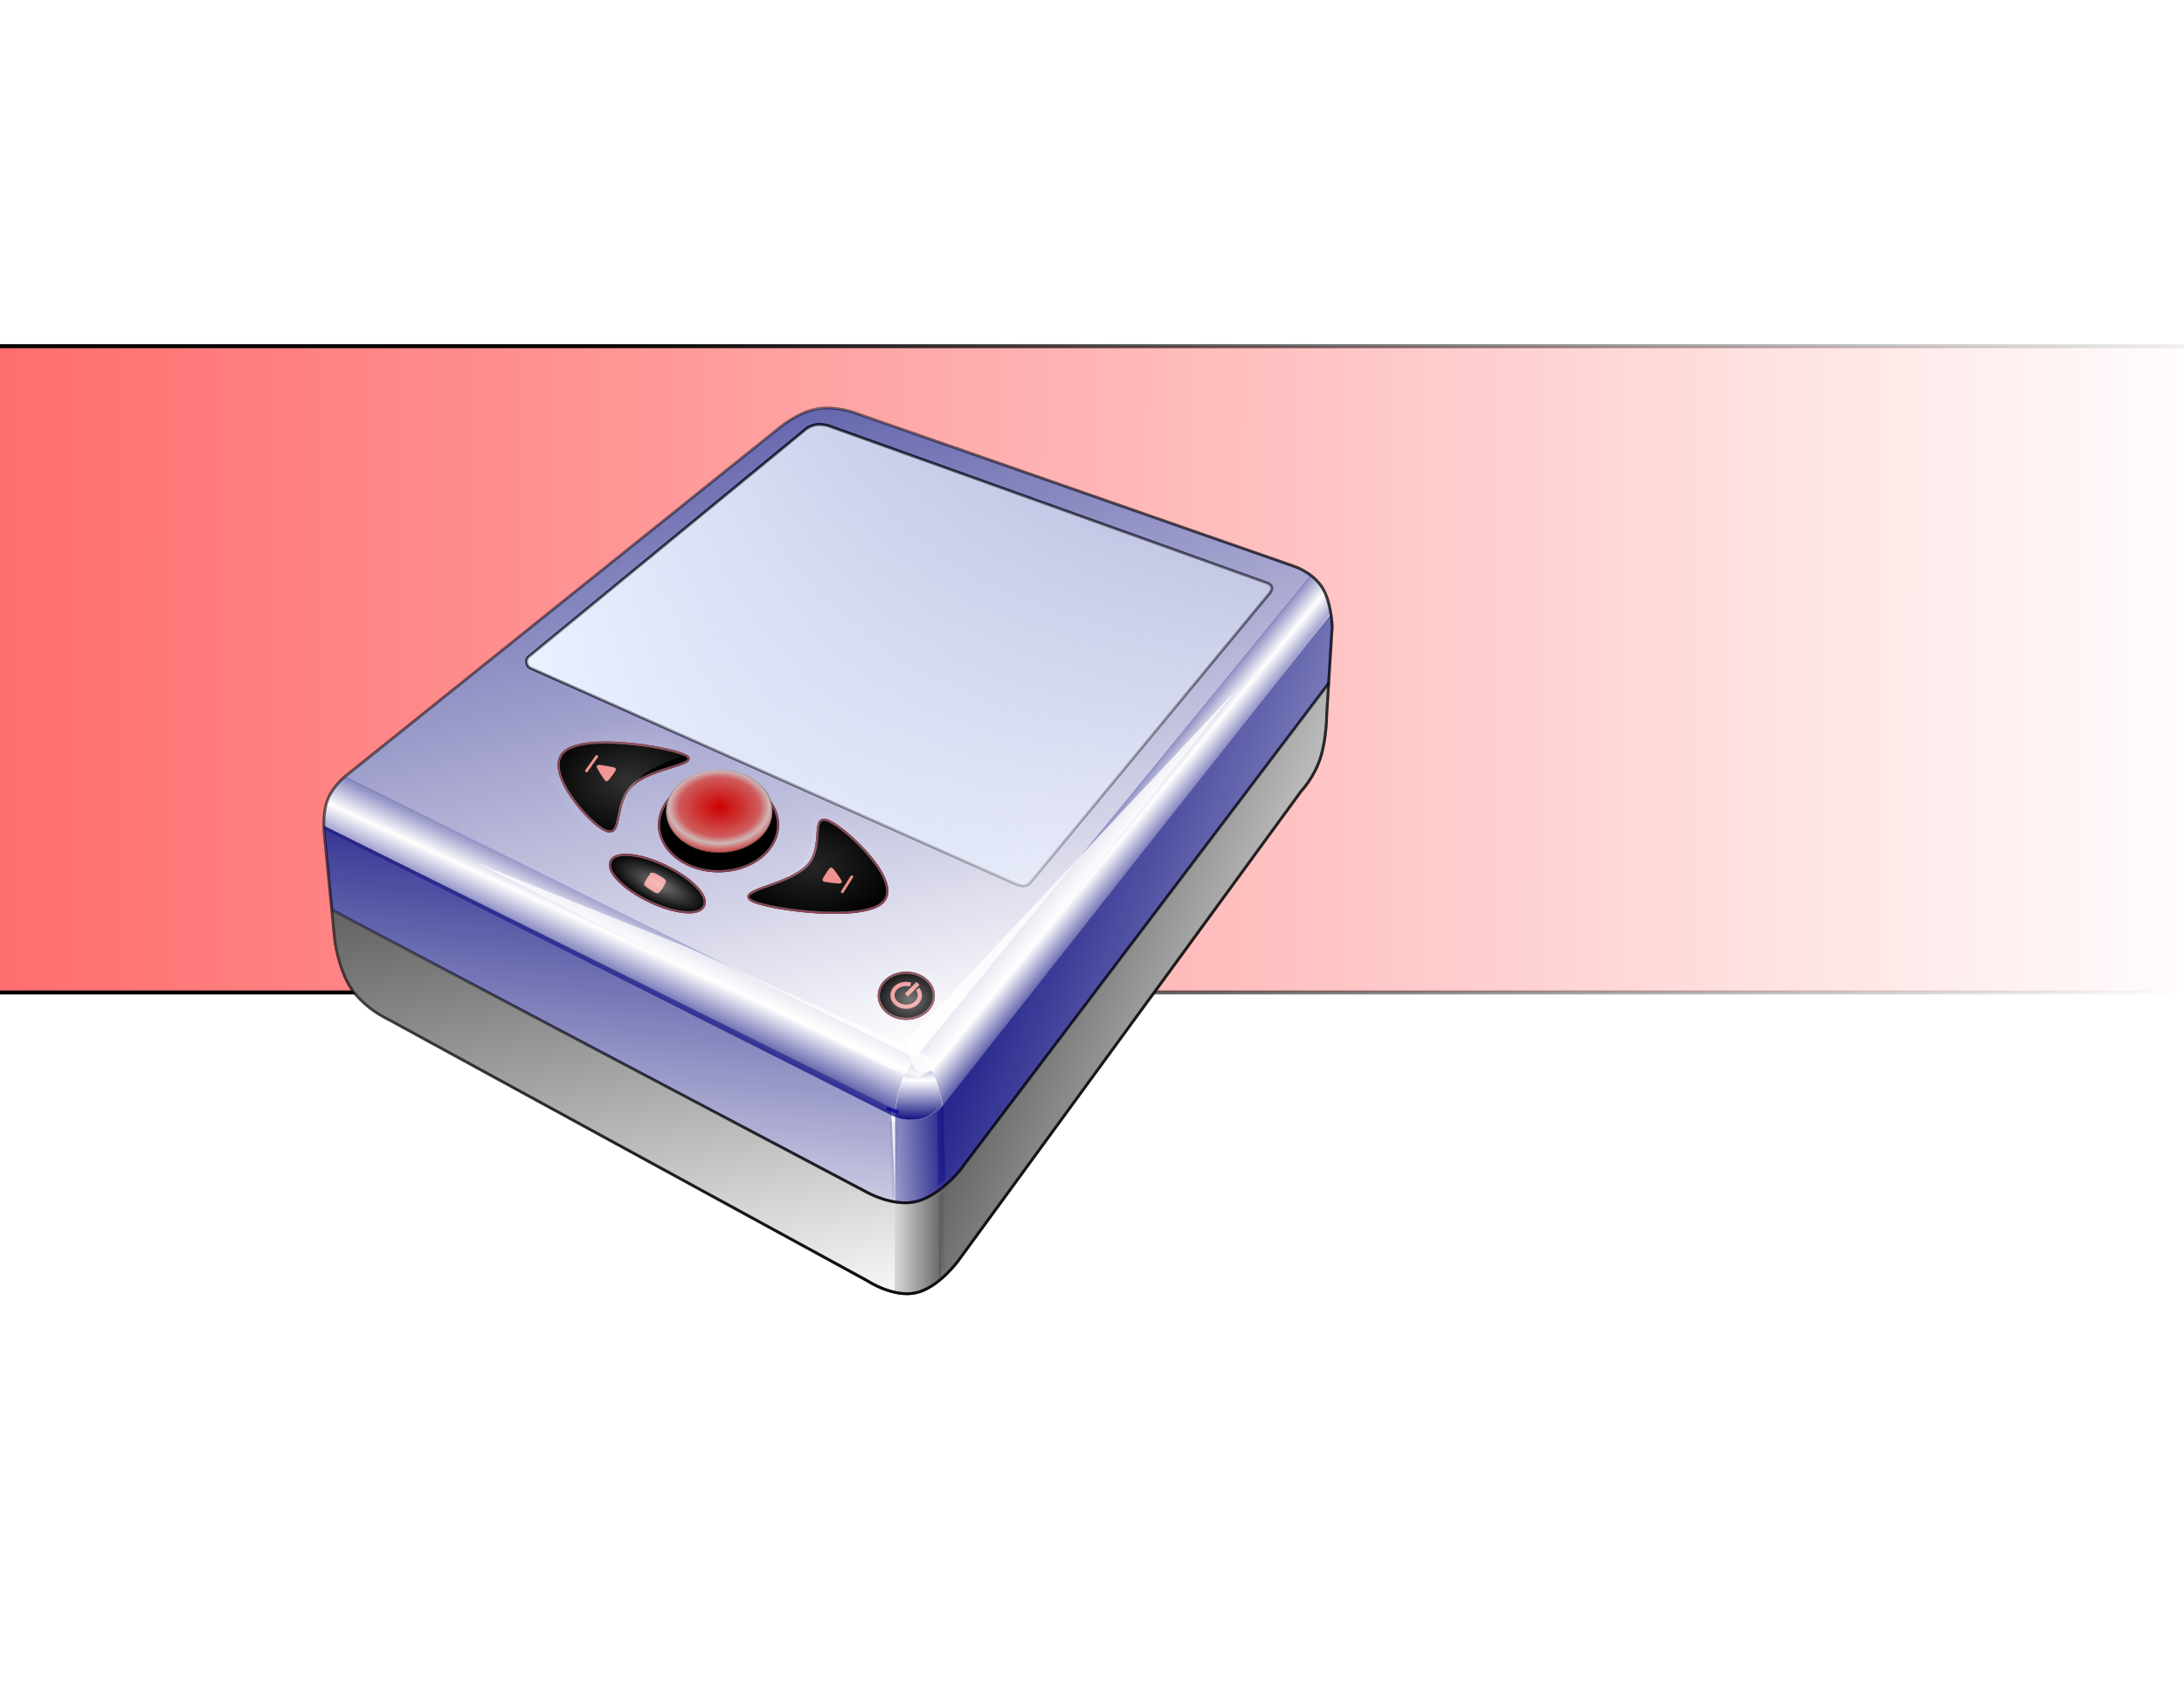 <?xml version="1.0" encoding="UTF-8" standalone="no"?>
<!-- Created with Inkscape (http://www.inkscape.org/) -->
<svg
    xmlns:dc="http://purl.org/dc/elements/1.1/"
    xmlns:inkscape="http://www.inkscape.org/namespaces/inkscape"
    xmlns:xlink="http://www.w3.org/1999/xlink"
    xmlns:sodipodi="http://sodipodi.sourceforge.net/DTD/sodipodi-0.dtd"
    xmlns:cc="http://creativecommons.org/ns#"
    xmlns:rdf="http://www.w3.org/1999/02/22-rdf-syntax-ns#"
    xmlns="http://www.w3.org/2000/svg"
    xmlns:svg="http://www.w3.org/2000/svg"
    xmlns:ns1="http://sozi.baierouge.fr"
    id="svg2"
    sodipodi:modified="TRUE"
    viewBox="0 0 990 765"
    sodipodi:docbase="F:\My Computer\My Documents\233\04"
    inkscape:export-ydpi="150"
    inkscape:export-xdpi="150"
    version="1.0"
    inkscape:output_extension="org.inkscape.output.svg.inkscape"
    sodipodi:docname="MP3 Player.svg"
    inkscape:export-filename="B:\Documents\Pictures\MP3 Player.png"
    inkscape:version="0.45+0.46pre2+devel"
    sodipodi:version="0.32"
  >
  <defs
      id="defs4"
    >
    <linearGradient
        id="linearGradient17217"
        y2="550.97"
        gradientUnits="userSpaceOnUse"
        x2="424.57"
        gradientTransform="translate(10.102 -80.812)"
        y1="171.68"
        x1="331.53"
        inkscape:collect="always"
      >
      <stop
          id="stop17213"
          style="stop-color:#000078"
          offset="0"
      />
      <stop
          id="stop17215"
          style="stop-color:#000078;stop-opacity:0"
          offset="1"
      />
    </linearGradient
    >
    <linearGradient
        id="linearGradient21109"
        y2="637.94"
        gradientUnits="userSpaceOnUse"
        x2="273.35"
        gradientTransform="translate(10.102 -80.812)"
        y1="440.46"
        x1="292.35"
        inkscape:collect="always"
      >
      <stop
          id="stop21105"
          style="stop-color:#000078"
          offset="0"
      />
      <stop
          id="stop21107"
          style="stop-color:#000078;stop-opacity:0"
          offset="1"
      />
    </linearGradient
    >
    <linearGradient
        id="linearGradient21125"
        y2="526.6"
        spreadMethod="reflect"
        gradientUnits="userSpaceOnUse"
        x2="326.79"
        gradientTransform="translate(10.102 -80.812)"
        y1="547.73"
        x1="317.03"
        inkscape:collect="always"
      >
      <stop
          id="stop21121"
          style="stop-color:#000078"
          offset="0"
      />
      <stop
          id="stop21123"
          style="stop-color:#000078;stop-opacity:0"
          offset="1"
      />
    </linearGradient
    >
    <filter
        id="filter21151"
        inkscape:collect="always"
      >
      <feGaussianBlur
          id="feGaussianBlur21153"
          stdDeviation="1.667"
          inkscape:collect="always"
      />
    </filter
    >
    <filter
        id="filter22128"
        inkscape:collect="always"
      >
      <feGaussianBlur
          id="feGaussianBlur22130"
          stdDeviation="1.445"
          inkscape:collect="always"
      />
    </filter
    >
    <filter
        id="filter23101"
        inkscape:collect="always"
      >
      <feGaussianBlur
          id="feGaussianBlur23103"
          stdDeviation="0.845"
          inkscape:collect="always"
      />
    </filter
    >
    <linearGradient
        id="linearGradient25049"
        y2="537.69"
        gradientUnits="userSpaceOnUse"
        x2="641.02"
        gradientTransform="translate(10.102 -80.812)"
        y1="454.11"
        x1="423.69"
        inkscape:collect="always"
      >
      <stop
          id="stop25045"
          style="stop-color:#000078"
          offset="0"
      />
      <stop
          id="stop25047"
          style="stop-color:#000078;stop-opacity:0"
          offset="1"
      />
    </linearGradient
    >
    <linearGradient
        id="linearGradient26026"
        y2="462.33"
        spreadMethod="reflect"
        gradientUnits="userSpaceOnUse"
        x2="491.76"
        gradientTransform="translate(10.102 -80.812)"
        y1="473.56"
        x1="505.38"
        inkscape:collect="always"
      >
      <stop
          id="stop26022"
          style="stop-color:#000078"
          offset="0"
      />
      <stop
          id="stop26024"
          style="stop-color:#000078;stop-opacity:0"
          offset="1"
      />
    </linearGradient
    >
    <filter
        id="filter26032"
        inkscape:collect="always"
      >
      <feGaussianBlur
          id="feGaussianBlur26034"
          stdDeviation="1.691"
          inkscape:collect="always"
      />
    </filter
    >
    <filter
        id="filter27005"
        inkscape:collect="always"
      >
      <feGaussianBlur
          id="feGaussianBlur27007"
          stdDeviation="0.862"
          inkscape:collect="always"
      />
    </filter
    >
    <radialGradient
        id="radialGradient27994"
        spreadMethod="reflect"
        gradientUnits="userSpaceOnUse"
        cy="584.9"
        cx="406.45"
        gradientTransform="matrix(-3.736 0 -0 -1.783 1934.5 1511.7)"
        r="8.492"
        inkscape:collect="always"
      >
      <stop
          id="stop27990"
          style="stop-color:#000078"
          offset="0"
      />
      <stop
          id="stop27992"
          style="stop-color:#000078;stop-opacity:0"
          offset="1"
      />
    </radialGradient
    >
    <filter
        id="filter29121"
        height="1.247"
        width="1.323"
        y="-.124"
        x="-.162"
        inkscape:collect="always"
      >
      <feGaussianBlur
          id="feGaussianBlur29123"
          stdDeviation="1.372"
          inkscape:collect="always"
      />
    </filter
    >
    <linearGradient
        id="linearGradient30100"
        y2="591.17"
        gradientUnits="userSpaceOnUse"
        x2="379.69"
        gradientTransform="translate(10.102 -80.812)"
        y1="588.14"
        x1="421.74"
        inkscape:collect="always"
      >
      <stop
          id="stop30096"
          style="stop-color:#000078"
          offset="0"
      />
      <stop
          id="stop30098"
          style="stop-color:#000078;stop-opacity:0"
          offset="1"
      />
    </linearGradient
    >
    <filter
        id="filter31115"
        height="1.164"
        width="1.335"
        y="-.082"
        x="-.168"
        inkscape:collect="always"
      >
      <feGaussianBlur
          id="feGaussianBlur31117"
          stdDeviation="1.43"
          inkscape:collect="always"
      />
    </filter
    >
    <linearGradient
        id="linearGradient32094"
        y2="672.15"
        gradientUnits="userSpaceOnUse"
        x2="268.88"
        gradientTransform="translate(10.102 -80.812)"
        y1="498.91"
        x1="238.82"
        inkscape:collect="always"
      >
      <stop
          id="stop32090"
          style="stop-color:#646464"
          offset="0"
      />
      <stop
          id="stop32092"
          style="stop-color:#646464;stop-opacity:0"
          offset="1"
      />
    </linearGradient
    >
    <filter
        id="filter32104"
        inkscape:collect="always"
      >
      <feGaussianBlur
          id="feGaussianBlur32106"
          stdDeviation="0.847"
          inkscape:collect="always"
      />
    </filter
    >
    <linearGradient
        id="linearGradient33083"
        y2="610.37"
        gradientUnits="userSpaceOnUse"
        x2="546.94"
        gradientTransform="translate(10.102 -80.812)"
        y1="564.41"
        x1="427.41"
        inkscape:collect="always"
      >
      <stop
          id="stop33079"
          style="stop-color:#646464"
          offset="0"
      />
      <stop
          id="stop33081"
          style="stop-color:#646464;stop-opacity:0"
          offset="1"
      />
    </linearGradient
    >
    <filter
        id="filter34054"
        inkscape:collect="always"
      >
      <feGaussianBlur
          id="feGaussianBlur34056"
          stdDeviation="0.877"
          inkscape:collect="always"
      />
    </filter
    >
    <linearGradient
        id="linearGradient35033"
        y2="621.99"
        gradientUnits="userSpaceOnUse"
        x2="391.81"
        gradientTransform="translate(10.102 -80.812)"
        y1="621.99"
        x1="414.54"
        inkscape:collect="always"
      >
      <stop
          id="stop35029"
          style="stop-color:#646464"
          offset="0"
      />
      <stop
          id="stop35031"
          style="stop-color:#646464;stop-opacity:0"
          offset="1"
      />
    </linearGradient
    >
    <filter
        id="filter35075"
        height="1.16"
        width="1.353"
        y="-.08"
        x="-.177"
        inkscape:collect="always"
      >
      <feGaussianBlur
          id="feGaussianBlur35077"
          stdDeviation="1.517"
          inkscape:collect="always"
      />
    </filter
    >
    <filter
        id="filter57477"
        inkscape:collect="always"
      >
      <feGaussianBlur
          id="feGaussianBlur57479"
          stdDeviation="0.586"
          inkscape:collect="always"
      />
    </filter
    >
    <filter
        id="filter57481"
        inkscape:collect="always"
      >
      <feGaussianBlur
          id="feGaussianBlur57483"
          stdDeviation="0.586"
          inkscape:collect="always"
      />
    </filter
    >
    <filter
        id="filter57485"
        inkscape:collect="always"
      >
      <feGaussianBlur
          id="feGaussianBlur57487"
          stdDeviation="0.586"
          inkscape:collect="always"
      />
    </filter
    >
    <filter
        id="filter57489"
        inkscape:collect="always"
      >
      <feGaussianBlur
          id="feGaussianBlur57491"
          stdDeviation="0.586"
          inkscape:collect="always"
      />
    </filter
    >
    <filter
        id="filter57493"
        inkscape:collect="always"
      >
      <feGaussianBlur
          id="feGaussianBlur57495"
          stdDeviation="0.414"
          inkscape:collect="always"
      />
    </filter
    >
    <filter
        id="filter59455"
        inkscape:collect="always"
      >
      <feGaussianBlur
          id="feGaussianBlur59457"
          stdDeviation="0.204"
          inkscape:collect="always"
      />
    </filter
    >
    <filter
        id="filter60446"
        inkscape:collect="always"
      >
      <feGaussianBlur
          id="feGaussianBlur60448"
          stdDeviation="0.142"
          inkscape:collect="always"
      />
    </filter
    >
    <radialGradient
        id="radialGradient13509"
        spreadMethod="reflect"
        gradientUnits="userSpaceOnUse"
        cy="479.59"
        cx="330.99"
        gradientTransform="matrix(.94 -8.84e-7 6.3919e-7 .682 19.686 153.15)"
        r="21.051"
        inkscape:collect="always"
      >
      <stop
          id="stop13505"
          style="stop-color:#ff0000"
          offset="0"
      />
      <stop
          id="stop14480"
          style="stop-color:#ff0000;stop-opacity:.498"
          offset=".814"
      />
      <stop
          id="stop13507"
          style="stop-color:#ff0000;stop-opacity:0"
          offset="1"
      />
    </radialGradient
    >
    <filter
        id="filter15497"
        inkscape:collect="always"
      >
      <feGaussianBlur
          id="feGaussianBlur15499"
          stdDeviation="0.561"
          inkscape:collect="always"
      />
    </filter
    >
    <linearGradient
        id="linearGradient16490"
        y2="463.34"
        gradientUnits="userSpaceOnUse"
        x2="326.91"
        y1="499.22"
        x1="331.53"
        inkscape:collect="always"
      >
      <stop
          id="stop16486"
          style="stop-color:#000000"
          offset="0"
      />
      <stop
          id="stop16488"
          style="stop-color:#000000;stop-opacity:0"
          offset="1"
      />
    </linearGradient
    >
    <filter
        id="filter17461"
        height="1.229"
        width="1.333"
        y="-.115"
        x="-.166"
        inkscape:collect="always"
      >
      <feGaussianBlur
          id="feGaussianBlur17463"
          stdDeviation="0.363"
          inkscape:collect="always"
      />
    </filter
    >
    <filter
        id="filter17465"
        height="1.253"
        width="1.209"
        y="-.126"
        x="-.104"
        inkscape:collect="always"
      >
      <feGaussianBlur
          id="feGaussianBlur17467"
          stdDeviation="0.363"
          inkscape:collect="always"
      />
    </filter
    >
    <filter
        id="filter17469"
        inkscape:collect="always"
      >
      <feGaussianBlur
          id="feGaussianBlur17471"
          stdDeviation="0.363"
          inkscape:collect="always"
      />
    </filter
    >
    <filter
        id="filter17473"
        height="1.236"
        width="1.312"
        y="-.118"
        x="-.156"
        inkscape:collect="always"
      >
      <feGaussianBlur
          id="feGaussianBlur17475"
          stdDeviation="0.363"
          inkscape:collect="always"
      />
    </filter
    >
    <filter
        id="filter17477"
        height="1.246"
        width="1.21"
        y="-.123"
        x="-.105"
        inkscape:collect="always"
      >
      <feGaussianBlur
          id="feGaussianBlur17479"
          stdDeviation="0.363"
          inkscape:collect="always"
      />
    </filter
    >
    <filter
        id="filter18532"
        height="1.459"
        width="1.324"
        y="-.23"
        x="-.162"
        inkscape:collect="always"
      >
      <feGaussianBlur
          id="feGaussianBlur18534"
          stdDeviation="1.32"
          inkscape:collect="always"
      />
    </filter
    >
    <radialGradient
        id="radialGradient20482"
        gradientUnits="userSpaceOnUse"
        cy="550.09"
        cx="399.01"
        gradientTransform="matrix(1 0 0 .817 0 100.93)"
        r="6.882"
        inkscape:collect="always"
      >
      <stop
          id="stop20478"
          style="stop-color:#ffffff"
          offset="0"
      />
      <stop
          id="stop20480"
          style="stop-color:#ffffff;stop-opacity:0"
          offset="1"
      />
    </radialGradient
    >
    <radialGradient
        id="radialGradient21461"
        gradientUnits="userSpaceOnUse"
        cy="488.14"
        cx="369.87"
        gradientTransform="matrix(1.273 0 0 .85 -92.73 -7.705)"
        r="24.623"
        inkscape:collect="always"
      >
      <stop
          id="stop21457"
          style="stop-color:#ffffff"
          offset="0"
      />
      <stop
          id="stop21459"
          style="stop-color:#ffffff;stop-opacity:0"
          offset="1"
      />
    </radialGradient
    >
    <radialGradient
        id="radialGradient22440"
        gradientUnits="userSpaceOnUse"
        cy="505.39"
        cx="306.58"
        gradientTransform="matrix(1 0 0 .361 0 322.89)"
        r="18.183"
        inkscape:collect="always"
      >
      <stop
          id="stop22436"
          style="stop-color:#ffffff"
          offset="0"
      />
      <stop
          id="stop22438"
          style="stop-color:#ffffff;stop-opacity:0"
          offset="1"
      />
    </radialGradient
    >
    <radialGradient
        id="radialGradient25357"
        gradientUnits="userSpaceOnUse"
        cy="459.78"
        cx="300.37"
        gradientTransform="matrix(1.371 0 0 .934 -99.76 -52.526)"
        r="22.938"
        inkscape:collect="always"
      >
      <stop
          id="stop25353"
          style="stop-color:#ffffff"
          offset="0"
      />
      <stop
          id="stop25355"
          style="stop-color:#ffffff;stop-opacity:0"
          offset="1"
      />
    </radialGradient
    >
    <filter
        id="filter4350"
        inkscape:collect="always"
      >
      <feGaussianBlur
          id="feGaussianBlur4352"
          stdDeviation="1.587"
          inkscape:collect="always"
      />
    </filter
    >
    <filter
        id="filter5327"
        inkscape:collect="always"
      >
      <feGaussianBlur
          id="feGaussianBlur5329"
          stdDeviation="0.52"
          inkscape:collect="always"
      />
    </filter
    >
    <filter
        id="filter6350"
        height="1.125"
        width="1.937"
        y="-.062"
        x="-.468"
        inkscape:collect="always"
      >
      <feGaussianBlur
          id="feGaussianBlur6352"
          stdDeviation="0.917"
          inkscape:collect="always"
      />
    </filter
    >
    <filter
        id="filter9291"
        height="1.092"
        width="1.621"
        y="-.046"
        x="-.31"
        inkscape:collect="always"
      >
      <feGaussianBlur
          id="feGaussianBlur9293"
          stdDeviation="0.725"
          inkscape:collect="always"
      />
    </filter
    >
    <filter
        id="filter11387"
        height="1.95"
        width="1.633"
        y="-0.475"
        x="-.317"
        inkscape:collect="always"
      >
      <feGaussianBlur
          id="feGaussianBlur11389"
          stdDeviation="1.14"
          inkscape:collect="always"
      />
    </filter
    >
    <filter
        id="filter12378"
        height="1.056"
        width="1.479"
        y="-.028"
        x="-.24"
        inkscape:collect="always"
      >
      <feGaussianBlur
          id="feGaussianBlur12380"
          stdDeviation="0.363"
          inkscape:collect="always"
      />
    </filter
    >
    <filter
        id="filter13365"
        inkscape:collect="always"
      >
      <feGaussianBlur
          id="feGaussianBlur13367"
          stdDeviation="2.053"
          inkscape:collect="always"
      />
    </filter
    >
    <filter
        id="filter15321"
        inkscape:collect="always"
      >
      <feGaussianBlur
          id="feGaussianBlur15323"
          stdDeviation="1.807"
          inkscape:collect="always"
      />
    </filter
    >
    <linearGradient
        id="linearGradient17279"
        y2="195.92"
        gradientUnits="userSpaceOnUse"
        x2="294.8"
        gradientTransform="matrix(1.267 0 0 1.267 -97.891 -225.81)"
        y1="702.34"
        x1="543.66"
        inkscape:collect="always"
      >
      <stop
          id="stop17273"
          style="stop-color:#000000"
          offset="0"
      />
      <stop
          id="stop17275"
          style="stop-color:#000000;stop-opacity:0"
          offset="1"
      />
    </linearGradient
    >
    <linearGradient
        id="linearGradient17287"
        y2="288.29"
        gradientUnits="userSpaceOnUse"
        x2="261.75"
        gradientTransform="matrix(1.267 0 0 1.267 -97.891 -225.81)"
        y1="718.11"
        x1="523.38"
        inkscape:collect="always"
      >
      <stop
          id="stop17283"
          style="stop-color:#000000"
          offset="0"
      />
      <stop
          id="stop17285"
          style="stop-color:#000000;stop-opacity:0"
          offset="1"
      />
    </linearGradient
    >
    <linearGradient
        id="linearGradient17295"
        y2="547.48"
        gradientUnits="userSpaceOnUse"
        x2="415.62"
        gradientTransform="matrix(1.267 0 0 1.267 -97.891 -225.81)"
        y1="207.06"
        x1="325.52"
        inkscape:collect="always"
      >
      <stop
          id="stop17291"
          style="stop-color:#000000"
          offset="0"
      />
      <stop
          id="stop17293"
          style="stop-color:#000000;stop-opacity:0"
          offset="1"
      />
    </linearGradient
    >
    <linearGradient
        id="linearGradient17307"
        y2="384.77"
        gradientUnits="userSpaceOnUse"
        x2="757.08"
        gradientTransform="matrix(1.267 0 0 1.267 -97.891 -225.81)"
        y1="412.62"
        x1="265.17"
        inkscape:collect="always"
      >
      <stop
          id="stop17303"
          style="stop-color:#eaf1ff"
          offset="0"
      />
      <stop
          id="stop17305"
          style="stop-color:#eaf1ff;stop-opacity:0"
          offset="1"
      />
    </linearGradient
    >
    <linearGradient
        id="linearGradient10819"
        y2="313.46"
        gradientUnits="userSpaceOnUse"
        x2="1009"
        y1="303.36"
        x1="-760.53"
        inkscape:collect="always"
      >
      <stop
          id="stop10815"
          style="stop-color:#ff0000"
          offset="0"
      />
      <stop
          id="stop10817"
          style="stop-color:#ff0000;stop-opacity:0"
          offset="1"
      />
    </linearGradient
    >
    <linearGradient
        id="linearGradient11796"
        y2="313.46"
        gradientUnits="userSpaceOnUse"
        x2="1009"
        y1="196.28"
        x1="251.42"
        inkscape:collect="always"
      >
      <stop
          id="stop11792"
          style="stop-color:#000000"
          offset="0"
      />
      <stop
          id="stop11794"
          style="stop-color:#000000;stop-opacity:0"
          offset="1"
      />
    </linearGradient
    >
  </defs
  >
  <sodipodi:namedview
      id="base"
      inkscape:zoom="0.49497475"
      height="8.5in"
      borderopacity="1.0"
      inkscape:current-layer="layer7"
      inkscape:cx="432.93184"
      inkscape:cy="422.6098"
      showgrid="false"
      width="11in"
      units="in"
      inkscape:document-units="in"
      bordercolor="#666666"
      inkscape:window-x="0"
      guidetolerance="10"
      objecttolerance="10"
      inkscape:window-y="15"
      inkscape:window-width="1280"
      inkscape:pageopacity="0.0"
      inkscape:pageshadow="2"
      pagecolor="#ffffff"
      gridtolerance="10000"
      inkscape:window-height="975"
  />
  <g
      id="layer1"
      style="display:none"
      inkscape:label="Underlay"
      inkscape:groupmode="layer"
    >
    <path
        id="path2200"
        sodipodi:nodetypes="cc"
        style="stroke:#d2d2d2;stroke-width:1px;fill:none"
        d="m-1236.1-209.29h3213.2"
    />
    <path
        id="path2204"
        style="stroke:#d2d2d2;stroke-width:1px;fill:none"
        d="m1031.4-225v34.29"
    />
    <path
        id="path2208"
        style="stroke:#d2d2d2;stroke-width:1px;fill:none"
        d="m-1155.6-222.93v31.32"
    />
    <path
        id="path2214"
        style="stroke:#d2d2d2;stroke-width:1px;fill:none"
        d="m391.43 2649.9h26.77"
    />
    <path
        id="path2216"
        style="stroke:#d2d2d2;stroke-width:1px;fill:none"
        d="m404.57 2638.8v23.8"
    />
    <path
        id="path2218"
        style="stroke:#d2d2d2;stroke-width:1px;fill:none"
        d="m407.09 570.04v77.78"
    />
    <path
        id="path2220"
        style="stroke:#d2d2d2;stroke-width:1px;fill:none"
        d="m407.09 570.55l624.51-780.09-624.51 856.98-1563.5-856.73 1563.5 779.84z"
    />
    <path
        id="path2222"
        style="stroke:#d2d2d2;stroke-width:1px;fill:none"
        d="m404.29 2650l150.79-2264.3-1711-594.99"
    />
    <path
        id="path2224"
        style="stroke:#d2d2d2;stroke-width:1px;fill:none"
        d="m404.64 2650l-212.5-2187.1 839.26-672.54"
    />
    <path
        id="path2226"
        style="stroke:#d2d2d2;stroke-width:1px;fill:none"
        d="m544.98 397.81l-1700.7-607.45"
    />
    <path
        id="path2228"
        style="stroke:#d2d2d2;stroke-width:1px;fill:none"
        d="m457.14 507.86l-1612.5-717.5"
    />
    <path
        id="path2230"
        style="stroke:#d2d2d2;stroke-width:1px;fill:none"
        d="m262.86 420.71l768.74-630"
    />
    <path
        id="path2232"
        style="stroke:#d2d2d2;stroke-width:1px;fill:none"
        d="m443.21 501.43l588.19-710.72"
    />
    <path
        id="path2234"
        style="stroke:#d2d2d2;stroke-width:1px;fill:none"
        d="m1031.5-209.42l-734.52 724.91"
    />
    <path
        id="path2236"
        style="stroke:#d2d2d2;stroke-width:1px;fill:none"
        d="m450.02 517.01l-1605.6-726.3"
    />
    <path
        id="path2238"
        style="stroke:#d2d2d2;stroke-width:1px;fill:none"
        d="m425 548.21l-1580.5-757.59"
    />
    <path
        id="path3213"
        style="stroke:#d2d2d2;stroke-width:1px;fill:none"
        d="m315.93 525.09l715.57-734.38"
    />
    <path
        id="path3215"
        style="stroke:#d2d2d2;stroke-width:1px;fill:none"
        d="m278.21 506.07l753.39-715.36"
    />
    <path
        id="path3217"
        style="stroke:#d2d2d2;stroke-width:1px;fill:none"
        d="m336.07 505l-10.17-44.18"
    />
    <path
        id="path3219"
        style="stroke:#d2d2d2;stroke-width:1px;fill:none"
        d="m362.27 477.36l-64.4 9.72"
    />
    <path
        id="path3221"
        sodipodi:rx="20.960665"
        sodipodi:ry="16.28871"
        style="stroke:#d2d2d2;stroke-width:0.9;fill:none"
        sodipodi:type="arc"
        d="m351.79 481.9a20.961 16.289 0 1 1 -41.93 0 20.961 16.289 0 1 1 41.93 0z"
        sodipodi:cy="481.90475"
        sodipodi:cx="330.82495"
    />
    <path
        id="path3225"
        style="stroke:#d2d2d2;stroke-width:1px;fill:none"
        d="m1031.4-209.46l-624.56 824.45-1562.4-824.28"
    />
    <path
        id="path2252"
        style="stroke:#d2d2d2;stroke-width:1px;fill:none"
        d="m324.26 528.88l707.14-738.43"
    />
    <path
        id="path2254"
        style="stroke:#d2d2d2;stroke-width:1px;fill:none"
        d="m270.36 502.32l761.04-711.61"
    />
    <path
        id="path2256"
        style="stroke:#d2d2d2;stroke-width:1px;fill:none"
        d="m357.09 545.54l674.31-754.74"
    />
    <path
        id="path2258"
        sodipodi:nodetypes="cc"
        style="stroke:#d2d2d2;stroke-width:1px;fill:none"
        d="m240.54 487.32l790.86-696.74"
    />
    <path
        id="path2260"
        sodipodi:rx="18.182745"
        sodipodi:ry="6.5659914"
        style="stroke:#d2d2d2;stroke-width:1px;fill:none"
        sodipodi:type="arc"
        d="m324.76 505.39a18.183 6.566 0 1 1 -36.36 0 18.183 6.566 0 1 1 36.36 0z"
        transform="matrix(.9 .435 -.435 .9 250.5 -83.054)"
        sodipodi:cy="505.39081"
        sodipodi:cx="306.5813"
    />
    <path
        id="path3233"
        sodipodi:nodetypes="cc"
        style="stroke:#d2d2d2;stroke-width:1px;fill:none"
        d="m438.15 531.91l-1593.8-741.11"
    />
    <path
        id="path3235"
        sodipodi:nodetypes="czzzz"
        style="stroke:#d2d2d2;stroke-width:1px;fill:none"
        d="m370.36 480.89c6.69 3.13 25.89 21.39 19.1 28.4-6.78 7-39.55 2.76-46.25-0.36-6.69-3.13 12.68-5.14 19.47-12.14 6.78-7.01 0.98-19.02 7.68-15.9z"
    />
    <path
        id="path3239"
        sodipodi:nodetypes="czzzz"
        style="stroke:#d2d2d2;stroke-width:1px;fill:none"
        d="m290.36 483.57c-6.03-2.86-21.7-20.89-14.65-27.5 7.06-6.61 36.83-1.78 42.86 1.07 6.03 2.86-11.69 3.75-18.75 10.36-7.05 6.61-3.44 18.93-9.46 16.07z"
    />
    <path
        id="path5198"
        sodipodi:nodetypes="cc"
        style="stroke:#d2d2d2;stroke-width:1px;fill:none"
        d="m404.5 2649.9l10.08-2088.6-1570.3-770.59"
    />
    <path
        id="path5200"
        sodipodi:nodetypes="cc"
        style="stroke:#d2d2d2;stroke-width:1px;fill:none"
        d="m397.46 565.8l6.98 2084"
    />
    <path
        id="path5202"
        style="stroke:#d2d2d2;stroke-width:1px;fill:none"
        d="m1031.6-209.29l-624.46 792.5-1562.8-792.59"
    />
    <path
        id="path9099"
        style="stroke:#d2d2d2;stroke-width:1px;fill:none"
        d="m397.5 565.71l633.9-775.09"
    />
  </g
  >
  <g
      id="layer2"
      style="display:none"
      inkscape:label="MP3 Outline"
      inkscape:groupmode="layer"
    >
    <path
        id="path5196"
        sodipodi:nodetypes="ccczccczcczcczccczccz"
        style="stroke:#000000;stroke-width:1px;fill:none"
        d="m404.95 640.73c8.12-1.81 15.16-11.49 15.16-11.49l122.67-167.95s4.56-4.8 6.85-11.74 2.32-16.02 2.32-16.02l0.68-10.78 1.28-20.27s-0.2-8.72-3.63-14.14c-3.43-5.43-10.11-7.56-10.11-7.56l-156.55-54.67s-7.42-2.93-14.44-1.53c-7.02 1.41-13.64 7.15-13.64 7.15l-154.29 123.85s-4.92 3.65-6.89 9.1c-1.96 5.45-0.98 12.7-0.98 12.7l2.61 26.37 1.05 10.61s1.21 10.57 6.06 17.73c4.84 7.17 13.32 10.94 13.32 10.94l171.21 93.42s9.2 6.08 17.32 4.28z"
    />
    <path
        id="path6173"
        sodipodi:nodetypes="ccczcczcczccz"
        style="stroke:#000000;stroke-width:1px;fill:none"
        d="m369.24 330.17c-1.93 0.28-3.47 1.43-3.47 1.43l-99.28 81.53s-0.97 0.64-0.8 2.13c0.18 1.57 1.51 2.02 1.51 2.02l173.1 77.05s2.09 1.02 3.61 0.78c1.52-0.23 2.47-1.72 2.47-1.72l85.33-103.17s0.77-1.12 0.55-1.96c-0.23-0.84-1.44-1.39-1.44-1.39l-157.35-56.38s-2.31-0.59-4.23-0.32z"
    />
    <path
        id="path6175"
        sodipodi:nodetypes="cczcc"
        style="stroke:#000000;stroke-width:1px;fill:none"
        d="m196.03 503.81l191.37 100.94s9.21 5.23 17.46 3.39 15.55-10.75 15.55-10.75l132.27-174.77"
    />
    <path
        id="path6177"
        sodipodi:nodetypes="czzzz"
        style="stroke:#000000;stroke-width:1px;display:inline;fill:none"
        d="m373.87 472.3c6.69 3.13 25.89 21.39 19.1 28.39-6.78 7.01-39.55 2.77-46.25-0.35-6.69-3.13 12.68-5.14 19.47-12.15 6.78-7 0.98-19.01 7.68-15.89z"
    />
    <path
        id="path8118"
        sodipodi:rx="20.960665"
        sodipodi:ry="16.28871"
        style="stroke:#000000;stroke-width:0.9;display:inline;fill:none"
        sodipodi:type="arc"
        d="m351.79 481.9a20.961 16.289 0 1 1 -41.93 0 20.961 16.289 0 1 1 41.93 0z"
        transform="translate(3.51 -8.592)"
        sodipodi:cy="481.90475"
        sodipodi:cx="330.82495"
    />
    <path
        id="path8120"
        sodipodi:rx="18.182745"
        sodipodi:ry="6.5659914"
        style="stroke:#000000;stroke-width:1px;display:inline;fill:none"
        sodipodi:type="arc"
        d="m324.76 505.39a18.183 6.566 0 1 1 -36.36 0 18.183 6.566 0 1 1 36.36 0z"
        transform="matrix(.9 .435 -.435 .9 256.16 -94.146)"
        sodipodi:cy="505.39081"
        sodipodi:cx="306.5813"
    />
    <path
        id="path8122"
        sodipodi:nodetypes="czzzz"
        style="stroke:#000000;stroke-width:1px;display:inline;fill:none"
        d="m293.87 474.98c-6.03-2.86-21.7-20.89-14.65-27.5 7.06-6.61 36.83-1.79 42.86 1.07s-11.69 3.75-18.75 10.36c-7.05 6.61-3.44 18.93-9.46 16.07z"
    />
    <path
        id="path8124"
        sodipodi:rx="6.8185296"
        sodipodi:ry="5.5558391"
        style="stroke:#000000;display:inline;fill:none"
        sodipodi:type="arc"
        d="m405.83 550.09a6.819 5.556 0 1 1 -13.64 0 6.819 5.556 0 1 1 13.64 0z"
        transform="matrix(1.4 0 0 1.429 -157.18 -251.4)"
        sodipodi:cy="550.09003"
        sodipodi:cx="399.01025"
    />
    <path
        id="path10070"
        sodipodi:nodetypes="cczcc"
        style="stroke:#000000;stroke-width:1px;fill:none"
        d="m397.68 640.5l-0.15-62.63s0.13-6.69 1.99-12c1.85-5.3 5.42-9.22 5.42-9.22l141.3-172.6"
    />
    <path
        id="path10072"
        sodipodi:nodetypes="cczcc"
        style="stroke:#000000;stroke-width:1px;fill:none"
        d="m414.29 635.45l0.21-61.87s-0.7-6.53-3.12-10.8c-2.41-4.27-6.55-6.28-6.55-6.28l-204.31-100.35"
    />
    <path
        id="path10074"
        sodipodi:nodetypes="cczcc"
        style="stroke:#000000;stroke-width:1px;fill:none"
        d="m553.3 397.77l-138.72 175.83s-3.18 3.58-7.4 4.67-9.48-0.3-9.48-0.3l-204.53-103.33"
    />
  </g
  >
  <g
      id="layer7"
      inkscape:groupmode="layer"
    >
    <rect
        id="rect5958"
        style="stroke:url(#linearGradient11796);stroke-width:1.8;fill:url(#linearGradient10819)"
        height="292.94"
        width="993.99"
        y="156.89"
        x="-2.02"
    />
    <g
        id="g4855"
        style="fill:#ffffff"
      >
      <path
          id="path4857"
          d="m210.82 375.35l204.29 100.37 141.29-172.38s-2.43-2.29-7.96-4.11c-4.98-1.64-152.22-52.99-152.22-52.99s-7.96-3.73-15.7-2.62c-5.81 0.83-8.77 3.04-11.86 4.96-2 1.24-157.89 126.79-157.84 126.77z"
          sodipodi:nodetypes="cccscssc"
          style="filter:url(#filter22128);fill-rule:evenodd;fill:#ffffff"
          transform="matrix(1.267 0 0 1.267 -110.69 -123.43)"
      />
      <path
          id="path4859"
          d="m211.06 375.33s-4.24 2.29-6.38 8.27c-1.64 4.58-1.45 10.42-1.45 10.42l204.42 103.02s-0.07-6.17 2.01-12c1.66-4.71 5.26-9.2 5.26-9.2l-203.86-100.51z"
          sodipodi:nodetypes="csccscc"
          style="filter:url(#filter21151);fill-rule:evenodd;fill:#ffffff"
          transform="matrix(1.267 0 0 1.267 -110.69 -123.43)"
      />
      <path
          id="path4861"
          d="m556.26 303.29l-141.34 172.42s3.98 1.42 6.78 6.77c2.31 4.41 2.96 10.46 2.96 10.46l138.88-176.2s-1.05-5.28-2.21-7.63c-2.24-4.55-5.05-5.69-5.07-5.82z"
          sodipodi:nodetypes="ccsccsc"
          style="filter:url(#filter26032);fill-rule:evenodd;fill:#ffffff"
          transform="matrix(1.267 0 0 1.267 -110.69 -123.43)"
      />
      <path
          id="path4863"
          d="m414.92 475.72s-2.05 2.72-4.86 8.39c-1.68 3.39-2.53 12.76-2.53 12.76s3.06 1.65 9.09 0.82c3.6-0.5 7.9-4.74 7.9-4.74s-0.61-6.76-2.4-10.04c-3.36-6.14-6.06-6.31-7.2-7.19z"
          sodipodi:nodetypes="cscscsc"
          style="filter:url(#filter29121);fill-rule:evenodd;fill:#ffffff"
          transform="matrix(1.267 0 0 1.267 -110.69 -123.43)"
      />
      <path
          id="path4865"
          d="m203.26 392.82l2.81 30.16 191.73 101.11s2.54 1.88 9.79 3.34c0.25 0.05-1.42-33.78-1.42-33.78l-202.91-100.83z"
          sodipodi:nodetypes="cccscc"
          style="filter:url(#filter23101);fill-rule:evenodd;fill:#ffffff"
          transform="matrix(1.267 0 0 1.267 -110.69 -123.43)"
      />
      <path
          id="path4867"
          d="m424.6 492.94l-0.09 29.45s3.75-2.77 7.2-7.31c2.01-2.64 131-173.09 131-173.09s1.25-18.48 1.26-19.94c0.04-3.16-0.2-4.14-0.39-4.97-0.13-0.53-138.94 175.87-138.98 175.86z"
          sodipodi:nodetypes="ccscssc"
          style="filter:url(#filter27005);fill-rule:evenodd;fill:#ffffff"
          transform="matrix(1.267 0 0 1.267 -110.69 -123.43)"
      />
      <path
          id="path4869"
          d="m424.64 492.89c-0.17 0.11-4.24 4.36-8.14 4.86-4.16 0.53-8.9-0.82-8.9-0.82l0.06 30.56s3.54 1.05 8.65-0.51c4.62-1.4 8.27-4.73 8.27-4.73l0.06-29.36z"
          sodipodi:nodetypes="csccscc"
          style="filter:url(#filter31115);fill-rule:evenodd;fill:#ffffff"
          transform="matrix(1.267 0 0 1.267 -110.69 -123.43)"
      />
      <path
          id="path4871"
          d="m205.99 422.85s0.21 8.68 3.22 19.82c2.36 8.76 9.65 15.79 15.8 18.84 2.28 1.13 173.13 94.28 173.13 94.28s4.81 2.56 6.52 3.13c2.14 0.71 3.12 0.89 3.12 0.89v-32.41s-1.12 0.1-6.25-1.61c-3.24-1.08-195.38-102.56-195.54-102.94z"
          sodipodi:nodetypes="csscsccsc"
          style="filter:url(#filter32104);fill-rule:evenodd;fill:#ffffff"
          transform="matrix(1.267 0 0 1.267 -110.69 -123.43)"
      />
      <path
          id="path4873"
          d="m562.6 342.04s-0.54 12.92-1.26 19.47c-0.72 6.6-3.12 11.91-7.43 17.68-2.82 3.78-123.46 169.01-123.46 169.01s-3.21 4.38-6.06 6.24c-0.04 0.07 0.13-32.13 0.13-32.13s5.16-4.06 8.84-9.34c1.9-2.74 129.29-170.97 129.24-170.93z"
          sodipodi:nodetypes="csscccsc"
          style="filter:url(#filter34054);fill-rule:evenodd;fill:#ffffff"
          transform="matrix(1.267 0 0 1.267 -110.69 -123.43)"
      />
      <path
          id="path4875"
          d="m424.64 522.18s-3.93 3.49-8.65 4.93c-5.05 1.54-8.27 0.25-8.27 0.25l-0.25 32.45s5.28 0.84 8.52-0.06c3.28-0.91 8.46-5.11 8.46-5.11l0.19-32.46z"
          sodipodi:nodetypes="csccscc"
          style="filter:url(#filter35075);fill-rule:evenodd;fill:#ffffff"
          transform="matrix(1.267 0 0 1.267 -110.69 -123.43)"
      />
      <path
          id="path4877"
          sodipodi:nodetypes="czzzz"
          style="fill-rule:evenodd;stroke:#833f4d;stroke-width:1.267;fill:#ffffff"
          d="m375.78 372.57c8.48 3.96 32.81 27.09 24.21 35.97s-50.11 3.51-58.6-0.45c-8.48-3.96 16.06-6.51 24.66-15.39s1.25-24.09 9.73-20.13z"
      />
      <path
          id="path4879"
          sodipodi:rx="20.960665"
          sodipodi:ry="16.28871"
          style="stroke:#833f4d;fill:#ffffff"
          sodipodi:type="arc"
          d="m351.79 481.9a20.961 16.289 0 1 1 -41.93 0 20.961 16.289 0 1 1 41.93 0z"
          transform="matrix(1.267 0 0 1.267 -93.444 -236.7)"
          sodipodi:cy="481.90475"
          sodipodi:cx="330.82495"
      />
      <path
          id="path4881"
          sodipodi:rx="18.182745"
          sodipodi:ry="6.5659914"
          style="fill-rule:evenodd;stroke:#833f4d;fill:#ffffff"
          sodipodi:type="arc"
          d="m324.76 505.39a18.183 6.566 0 1 1 -36.36 0 18.183 6.566 0 1 1 36.36 0z"
          transform="matrix(1.141 .551 -.551 1.141 226.65 -345.09)"
          sodipodi:cy="505.39081"
          sodipodi:cx="306.5813"
      />
      <path
          id="path4883"
          sodipodi:nodetypes="czzzz"
          style="fill-rule:evenodd;stroke:#833f4d;stroke-width:1.267;fill:#ffffff"
          d="m274.42 375.96c-7.63-3.62-27.48-26.47-18.55-34.84 8.94-8.37 46.66-2.26 54.3 1.36s-14.82 4.75-23.75 13.12c-8.94 8.37-4.36 23.98-12 20.36z"
      />
      <path
          id="path4885"
          sodipodi:rx="6.8185296"
          sodipodi:ry="5.5558391"
          style="stroke:#833f4d;stroke-width:.707;fill:#ffffff"
          sodipodi:type="arc"
          d="m405.83 550.09a6.819 5.556 0 1 1 -13.64 0 6.819 5.556 0 1 1 13.64 0z"
          transform="matrix(1.774 0 0 1.81 -297.03 -544.33)"
          sodipodi:cy="550.09003"
          sodipodi:cx="399.01025"
      />
      <path
          id="path4887"
          d="m383.97 391.49c6.7 3.12 25.89 21.38 19.11 28.39-6.79 7.01-39.56 2.77-46.25-0.36-6.7-3.12 12.67-5.13 19.46-12.14s0.98-19.02 7.68-15.89z"
          sodipodi:nodetypes="czzzz"
          style="fill-rule:evenodd;filter:url(#filter57489);stroke:#833f4d;stroke-width:1.35;fill:#ffffff"
          transform="matrix(1.267 0 0 1.267 -110.69 -123.43)"
      />
      <path
          id="path4889"
          sodipodi:rx="20.960665"
          sodipodi:ry="16.28871"
          style="filter:url(#filter57485);stroke:#833f4d;stroke-width:1.35;fill:#ffffff"
          sodipodi:type="arc"
          d="m351.79 481.9a20.961 16.289 0 1 1 -41.93 0 20.961 16.289 0 1 1 41.93 0z"
          transform="matrix(1.267 0 0 1.267 -93.444 -236.7)"
          sodipodi:cy="481.90475"
          sodipodi:cx="330.82495"
      />
      <path
          id="path4891"
          sodipodi:rx="18.182745"
          sodipodi:ry="6.5659914"
          style="fill-rule:evenodd;filter:url(#filter57481);stroke:#833f4d;stroke-width:1.35;fill:#ffffff"
          sodipodi:type="arc"
          d="m324.76 505.39a18.183 6.566 0 1 1 -36.36 0 18.183 6.566 0 1 1 36.36 0z"
          transform="matrix(1.141 .551 -.551 1.141 226.65 -345.09)"
          sodipodi:cy="505.39081"
          sodipodi:cx="306.5813"
      />
      <path
          id="path4893"
          d="m303.97 394.17c-6.03-2.86-21.7-20.9-14.64-27.5 7.05-6.61 36.83-1.79 42.85 1.07 6.03 2.86-11.69 3.75-18.75 10.36-7.05 6.6-3.43 18.92-9.46 16.07z"
          sodipodi:nodetypes="czzzz"
          style="fill-rule:evenodd;filter:url(#filter57477);stroke:#833f4d;stroke-width:1.35;fill:#ffffff"
          transform="matrix(1.267 0 0 1.267 -110.69 -123.43)"
      />
      <path
          id="path4895"
          sodipodi:rx="6.8185296"
          sodipodi:ry="5.5558391"
          style="filter:url(#filter57493);stroke:#833f4d;stroke-width:.955;fill:#ffffff"
          sodipodi:type="arc"
          d="m405.83 550.09a6.819 5.556 0 1 1 -13.64 0 6.819 5.556 0 1 1 13.64 0z"
          transform="matrix(1.774 0 0 1.81 -297.03 -544.33)"
          sodipodi:cy="550.09003"
          sodipodi:cx="399.01025"
      />
      <path
          id="path4897"
          sodipodi:nodetypes="czzzz"
          style="stroke-opacity:.395;fill-rule:evenodd;stroke:#cac8c8;stroke-width:.228;fill:#ffffff"
          d="m375.78 372.57c8.48 3.96 32.81 27.09 24.21 35.97s-50.11 3.51-58.6-0.45c-8.48-3.96 16.06-6.51 24.66-15.39s1.25-24.09 9.73-20.13z"
      />
      <path
          id="path4899"
          sodipodi:rx="20.960665"
          sodipodi:ry="16.28871"
          style="stroke-opacity:.395;stroke:#cac8c8;stroke-width:0.18;fill:#ffffff"
          sodipodi:type="arc"
          d="m351.79 481.9a20.961 16.289 0 1 1 -41.93 0 20.961 16.289 0 1 1 41.93 0z"
          transform="matrix(1.267 0 0 1.267 -93.444 -236.7)"
          sodipodi:cy="481.90475"
          sodipodi:cx="330.82495"
      />
      <path
          id="path4901"
          sodipodi:rx="18.182745"
          sodipodi:ry="6.5659914"
          style="stroke-opacity:.395;fill-rule:evenodd;stroke:#cac8c8;stroke-width:0.18;fill:#ffffff"
          sodipodi:type="arc"
          d="m324.76 505.39a18.183 6.566 0 1 1 -36.36 0 18.183 6.566 0 1 1 36.36 0z"
          transform="matrix(1.141 .551 -.551 1.141 226.65 -345.09)"
          sodipodi:cy="505.39081"
          sodipodi:cx="306.5813"
      />
      <path
          id="path4903"
          sodipodi:nodetypes="czzzz"
          style="stroke-opacity:.395;fill-rule:evenodd;stroke:#cac8c8;stroke-width:.228;fill:#ffffff"
          d="m274.42 375.96c-7.63-3.62-27.48-26.47-18.55-34.84 8.94-8.37 46.66-2.26 54.3 1.36s-14.82 4.75-23.75 13.12c-8.94 8.37-4.36 23.98-12 20.36z"
      />
      <path
          id="path4905"
          sodipodi:rx="6.8185296"
          sodipodi:ry="5.5558391"
          style="stroke-opacity:.395;stroke:#cac8c8;stroke-width:.127;fill:#ffffff"
          sodipodi:type="arc"
          d="m405.83 550.09a6.819 5.556 0 1 1 -13.64 0 6.819 5.556 0 1 1 13.64 0z"
          transform="matrix(1.774 0 0 1.81 -297.03 -544.33)"
          sodipodi:cy="550.09003"
          sodipodi:cx="399.01025"
      />
      <path
          id="path4907"
          sodipodi:rx="6.8185296"
          sodipodi:ry="5.5558391"
          style="filter:url(#filter59455);stroke:#ffffff;stroke-width:2.07;fill:#ffffff"
          sodipodi:type="arc"
          d="m404.69 547.02a6.819 5.556 0 1 1 -3.49 -2.19"
          sodipodi:open="true"
          transform="matrix(.909 0 0 .927 48.07 -58.812)"
          sodipodi:cy="550.09003"
          sodipodi:cx="399.01025"
          sodipodi:end="11.323129"
          sodipodi:start="5.6976318"
      />
      <path
          id="path4909"
          d="m415.8 449.2l-4.16 4.17"
          sodipodi:nodetypes="cc"
          style="fill-rule:evenodd;filter:url(#filter60446);stroke:#ffffff;stroke-width:1.5;fill:#ffffff"
          transform="matrix(1.267 0 0 1.267 -110.69 -123.43)"
      />
      <path
          id="path4911"
          d="m424.77 492.89l-2.02 3.03 0.13 25.76 2.77-2.53-0.88-26.26z"
          sodipodi:nodetypes="ccccc"
          style="opacity:.585;fill-rule:evenodd;filter:url(#filter6350);fill:#ffffff"
          transform="matrix(1.267 0 0 1.267 -110.69 -123.43)"
      />
      <path
          id="path4913"
          d="m424.77 523.83l-1.64 1.26v28.66l2.27-2.78-0.63-27.14z"
          sodipodi:nodetypes="ccccc"
          style="opacity:.388;fill-rule:evenodd;filter:url(#filter9291);fill:#ffffff"
          transform="matrix(1.267 0 0 1.267 -110.69 -123.43)"
      />
      <path
          id="path4915"
          d="m404.57 494.53l4.16 1.52 0.13-1.52-4.17-1.13-0.12 1.13z"
          sodipodi:nodetypes="ccccc"
          style="filter:url(#filter11387);fill-rule:evenodd;fill:#ffffff"
          transform="matrix(1.267 0 0 1.267 -110.69 -123.43)"
      />
      <path
          id="path4917"
          d="m408.99 498.95c-0.51-0.25-3.29-0.63-3.29-0.63l0.89 27.4 1.01-0.13 1.39-26.64z"
          sodipodi:nodetypes="ccccc"
          style="filter:url(#filter12378);fill-rule:evenodd;fill:#ffffff"
          transform="matrix(1.267 0 0 1.267 -110.69 -123.43)"
      />
      <path
          id="path4919"
          d="m424.01 476.85l105.82-132.83-118.19 126.02 2.27 8.58 2.53 2.78 4.04-1.26 3.53-3.29z"
          sodipodi:nodetypes="ccccccc"
          style="opacity:.891;fill-rule:evenodd;filter:url(#filter13365);fill:#ffffff"
          transform="matrix(1.267 0 0 1.267 -110.69 -123.43)"
      />
      <path
          id="path4921"
          d="m420.82 475.97s1.78 3.93 0.35 4.29-5.35 2.5-5.35 2.5l-8.93-2.5-149.29-74.29 75.72 30.36 87.5 39.64z"
          sodipodi:nodetypes="csccccc"
          style="opacity:.852;fill-rule:evenodd;filter:url(#filter15321);fill:#ffffff"
          transform="matrix(1.267 0 0 1.267 -110.69 -123.43)"
      />
      <path
          id="path4923"
          sodipodi:nodetypes="ccczccczcczcczccczccz"
          style="fill-rule:evenodd;stroke:url(#linearGradient17279);stroke-width:1.267px;fill:#ffffff"
          d="m415.16 585.95c10.29-2.28 19.21-14.55 19.21-14.55l155.41-212.79s5.78-6.08 8.68-14.87c2.91-8.79 2.94-20.29 2.94-20.29l0.86-13.66 1.62-25.68s-0.24-11.04-4.59-17.92c-4.35-6.87-12.81-9.57-12.81-9.57l-198.34-69.27s-9.4-3.71-18.3-1.94c-8.89 1.78-17.28 9.06-17.28 9.06l-195.48 156.92s-6.23 4.62-8.72 11.52-1.25 16.09-1.25 16.09l3.31 33.42 1.33 13.44s1.53 13.38 7.67 22.46 16.88 13.86 16.88 13.86l216.92 118.35s11.65 7.71 21.94 5.42z"
      />
      <path
          id="path4925"
          sodipodi:nodetypes="cczcc"
          style="fill-rule:evenodd;stroke:url(#linearGradient17287);stroke-width:1.267px;fill:#ffffff"
          d="m150.47 412.49l242.46 127.88s11.67 6.64 22.12 4.31 19.69-13.63 19.69-13.63l167.59-221.42"
      />
      <path
          id="path4927"
          sodipodi:nodetypes="czzzz"
          style="fill-rule:evenodd;stroke:#833f4d;stroke-width:1.267;fill:#ffffff"
          d="m375.78 372.57c8.48 3.96 32.81 27.09 24.21 35.97s-50.11 3.51-58.6-0.45c-8.48-3.96 16.06-6.51 24.66-15.39s1.25-24.09 9.73-20.13z"
      />
      <path
          id="path4929"
          sodipodi:rx="20.960665"
          sodipodi:ry="16.28871"
          style="stroke:#833f4d;fill:#ffffff"
          sodipodi:type="arc"
          d="m351.79 481.9a20.961 16.289 0 1 1 -41.93 0 20.961 16.289 0 1 1 41.93 0z"
          transform="matrix(1.267 0 0 1.267 -93.444 -236.7)"
          sodipodi:cy="481.90475"
          sodipodi:cx="330.82495"
      />
      <path
          id="path4931"
          sodipodi:rx="18.182745"
          sodipodi:ry="6.5659914"
          style="fill-rule:evenodd;stroke:#833f4d;fill:#ffffff"
          sodipodi:type="arc"
          d="m324.76 505.39a18.183 6.566 0 1 1 -36.36 0 18.183 6.566 0 1 1 36.36 0z"
          transform="matrix(1.141 .551 -.551 1.141 226.65 -345.09)"
          sodipodi:cy="505.39081"
          sodipodi:cx="306.5813"
      />
      <path
          id="path4933"
          sodipodi:nodetypes="czzzz"
          style="fill-rule:evenodd;stroke:#833f4d;stroke-width:1.267;fill:#ffffff"
          d="m274.42 375.96c-7.63-3.62-27.48-26.47-18.55-34.84 8.94-8.37 46.66-2.26 54.3 1.36s-14.82 4.75-23.75 13.12c-8.94 8.37-4.36 23.98-12 20.36z"
      />
      <path
          id="path4935"
          sodipodi:rx="6.8185296"
          sodipodi:ry="5.5558391"
          style="stroke:#833f4d;stroke-width:.707;fill:#ffffff"
          sodipodi:type="arc"
          d="m405.83 550.09a6.819 5.556 0 1 1 -13.64 0 6.819 5.556 0 1 1 13.64 0z"
          transform="matrix(1.774 0 0 1.81 -297.03 -544.33)"
          sodipodi:cy="550.09003"
          sodipodi:cx="399.01025"
      />
      <path
          id="path4937"
          d="m383.97 391.49c6.7 3.12 25.89 21.38 19.11 28.39-6.79 7.01-39.56 2.77-46.25-0.36-6.7-3.12 12.67-5.13 19.46-12.14s0.98-19.02 7.68-15.89z"
          sodipodi:nodetypes="czzzz"
          style="fill-rule:evenodd;filter:url(#filter57489);stroke:#833f4d;stroke-width:1.35;fill:#ffffff"
          transform="matrix(1.267 0 0 1.267 -110.69 -123.43)"
      />
      <path
          id="path4939"
          sodipodi:rx="20.960665"
          sodipodi:ry="16.28871"
          style="filter:url(#filter57485);stroke:#833f4d;stroke-width:1.35;fill:#ffffff"
          sodipodi:type="arc"
          d="m351.79 481.9a20.961 16.289 0 1 1 -41.93 0 20.961 16.289 0 1 1 41.93 0z"
          transform="matrix(1.267 0 0 1.267 -93.444 -236.7)"
          sodipodi:cy="481.90475"
          sodipodi:cx="330.82495"
      />
      <path
          id="path4941"
          sodipodi:rx="18.182745"
          sodipodi:ry="6.5659914"
          style="fill-rule:evenodd;filter:url(#filter57481);stroke:#833f4d;stroke-width:1.35;fill:#ffffff"
          sodipodi:type="arc"
          d="m324.76 505.39a18.183 6.566 0 1 1 -36.36 0 18.183 6.566 0 1 1 36.36 0z"
          transform="matrix(1.141 .551 -.551 1.141 226.65 -345.09)"
          sodipodi:cy="505.39081"
          sodipodi:cx="306.5813"
      />
      <path
          id="path4943"
          d="m303.97 394.17c-6.03-2.86-21.7-20.9-14.64-27.5 7.05-6.61 36.83-1.79 42.85 1.07 6.03 2.86-11.69 3.75-18.75 10.36-7.05 6.6-3.43 18.92-9.46 16.07z"
          sodipodi:nodetypes="czzzz"
          style="fill-rule:evenodd;filter:url(#filter57477);stroke:#833f4d;stroke-width:1.35;fill:#ffffff"
          transform="matrix(1.267 0 0 1.267 -110.69 -123.43)"
      />
      <path
          id="path4945"
          sodipodi:rx="6.8185296"
          sodipodi:ry="5.5558391"
          style="filter:url(#filter57493);stroke:#833f4d;stroke-width:.955;fill:#ffffff"
          sodipodi:type="arc"
          d="m405.83 550.09a6.819 5.556 0 1 1 -13.64 0 6.819 5.556 0 1 1 13.64 0z"
          transform="matrix(1.774 0 0 1.81 -297.03 -544.33)"
          sodipodi:cy="550.09003"
          sodipodi:cx="399.01025"
      />
      <path
          id="path4947"
          sodipodi:nodetypes="czzzz"
          style="stroke-opacity:.395;fill-rule:evenodd;stroke:#cac8c8;stroke-width:.228;fill:#ffffff"
          d="m375.78 372.57c8.48 3.96 32.81 27.09 24.21 35.97s-50.11 3.51-58.6-0.45c-8.48-3.96 16.06-6.51 24.66-15.39s1.25-24.09 9.73-20.13z"
      />
      <path
          id="path4949"
          sodipodi:rx="20.960665"
          sodipodi:ry="16.28871"
          style="stroke-opacity:.395;stroke:#cac8c8;stroke-width:0.18;fill:#ffffff"
          sodipodi:type="arc"
          d="m351.79 481.9a20.961 16.289 0 1 1 -41.93 0 20.961 16.289 0 1 1 41.93 0z"
          transform="matrix(1.267 0 0 1.267 -93.444 -236.7)"
          sodipodi:cy="481.90475"
          sodipodi:cx="330.82495"
      />
      <path
          id="path4951"
          sodipodi:rx="18.182745"
          sodipodi:ry="6.5659914"
          style="stroke-opacity:.395;fill-rule:evenodd;stroke:#cac8c8;stroke-width:0.18;fill:#ffffff"
          sodipodi:type="arc"
          d="m324.76 505.39a18.183 6.566 0 1 1 -36.36 0 18.183 6.566 0 1 1 36.36 0z"
          transform="matrix(1.141 .551 -.551 1.141 226.65 -345.09)"
          sodipodi:cy="505.39081"
          sodipodi:cx="306.5813"
      />
      <path
          id="path4953"
          sodipodi:nodetypes="czzzz"
          style="stroke-opacity:.395;fill-rule:evenodd;stroke:#cac8c8;stroke-width:.228;fill:#ffffff"
          d="m274.42 375.96c-7.63-3.62-27.48-26.47-18.55-34.84 8.94-8.37 46.66-2.26 54.3 1.36s-14.82 4.75-23.75 13.12c-8.94 8.37-4.36 23.98-12 20.36z"
      />
      <path
          id="path4955"
          sodipodi:rx="6.8185296"
          sodipodi:ry="5.5558391"
          style="stroke-opacity:.395;stroke:#cac8c8;stroke-width:.127;fill:#ffffff"
          sodipodi:type="arc"
          d="m405.83 550.09a6.819 5.556 0 1 1 -13.64 0 6.819 5.556 0 1 1 13.64 0z"
          transform="matrix(1.774 0 0 1.81 -297.03 -544.33)"
          sodipodi:cy="550.09003"
          sodipodi:cx="399.01025"
      />
      <path
          id="path4957"
          sodipodi:rx="6.8185296"
          sodipodi:ry="5.5558391"
          style="filter:url(#filter59455);stroke:#ee8585;stroke-width:2.07;fill:#ffffff"
          sodipodi:type="arc"
          d="m404.69 547.02a6.819 5.556 0 1 1 -3.49 -2.19"
          sodipodi:open="true"
          transform="matrix(.909 0 0 .927 48.07 -58.812)"
          sodipodi:cy="550.09003"
          sodipodi:cx="399.01025"
          sodipodi:end="11.323129"
          sodipodi:start="5.6976318"
      />
      <path
          id="path4959"
          d="m415.8 449.2l-4.16 4.17"
          sodipodi:nodetypes="cc"
          style="fill-rule:evenodd;filter:url(#filter60446);stroke:#ee8585;stroke-width:1.5;fill:#ffffff"
          transform="matrix(1.267 0 0 1.267 -110.69 -123.43)"
      />
      <path
          id="path4961"
          d="m384.75 408.23c-0.3-0.04-2.74 3.8-2.66 3.99 0.08 0.22 5.73 0.96 5.95 0.72 0.22-0.26-3.01-4.68-3.29-4.71z"
          sodipodi:nodetypes="czzz"
          style="fill-rule:evenodd;filter:url(#filter17465);stroke:#ee8585;stroke-width:1px;fill:#ffffff"
          transform="matrix(1.267 0 0 1.267 -110.69 -123.43)"
      />
      <path
          id="path4963"
          d="m392.1 411.08l-3.37 5.35"
          style="fill-rule:evenodd;filter:url(#filter17461);stroke:#ee8585;stroke-linecap:round;stroke-width:1px;fill:#ffffff"
          transform="matrix(1.267 0 0 1.267 -110.69 -123.43)"
      />
      <path
          id="path4965"
          d="m304.38 376.44c0.3 0.05 2.94-3.65 2.88-3.84-0.07-0.22-5.68-1.28-5.91-1.04-0.23 0.23 2.75 4.83 3.03 4.88z"
          sodipodi:nodetypes="czzz"
          style="fill-rule:evenodd;filter:url(#filter17477);stroke:#ee8585;stroke-width:1px;fill:#ffffff"
          transform="matrix(1.267 0 0 1.267 -110.69 -123.43)"
      />
      <path
          id="path4967"
          d="m297.19 373.18l3.67-5.15"
          style="fill-rule:evenodd;filter:url(#filter17473);stroke:#ee8585;stroke-linecap:round;stroke-width:1px;fill:#ffffff"
          transform="matrix(1.267 0 0 1.267 -110.69 -123.43)"
      />
      <path
          id="path4969"
          d="m320.82 410.04c-0.54 0.06-2.76 3.47-2.5 3.79 0.3 0.38 3.61 2.69 4.24 2.68 0.58-0.01 2.78-3.57 2.54-3.97-0.34-0.6-3.79-2.56-4.28-2.5z"
          sodipodi:nodetypes="czzzz"
          style="fill-rule:evenodd;filter:url(#filter17469);stroke:#ee8585;stroke-width:0.99;fill:#ffffff"
          transform="matrix(1.267 0 0 1.267 -110.69 -123.43)"
      />
      <path
          id="path4971"
          sodipodi:rx="20.960665"
          sodipodi:ry="16.28871"
          style="stroke-opacity:.395;stroke:#cac8c8;stroke-width:0.18;fill:#ffffff"
          sodipodi:type="arc"
          d="m351.79 481.9a20.961 16.289 0 1 1 -41.93 0 20.961 16.289 0 1 1 41.93 0z"
          transform="matrix(1.146 0 0 1.146 -53.089 -184.54)"
          sodipodi:cy="481.90475"
          sodipodi:cx="330.82495"
      />
      <path
          id="path4973"
          sodipodi:rx="20.960665"
          sodipodi:ry="16.28871"
          style="stroke-opacity:.395;filter:url(#filter15497);stroke:#cac8c8;stroke-width:0.18;fill:#ffffff"
          sodipodi:type="arc"
          d="m351.79 481.9a20.961 16.289 0 1 1 -41.93 0 20.961 16.289 0 1 1 41.93 0z"
          transform="matrix(1.146 0 0 1.146 -53.089 -184.54)"
          sodipodi:cy="481.90475"
          sodipodi:cx="330.82495"
      />
      <path
          id="path4975"
          sodipodi:rx="20.960665"
          sodipodi:ry="16.28871"
          style="stroke-opacity:.395;stroke:url(#linearGradient16490);stroke-width:.498;fill:#ffffff"
          sodipodi:type="arc"
          d="m351.79 481.9a20.961 16.289 0 1 1 -41.93 0 20.961 16.289 0 1 1 41.93 0z"
          transform="matrix(1.146 0 0 1.146 -53.089 -184.54)"
          sodipodi:cy="481.90475"
          sodipodi:cx="330.82495"
      />
      <path
          id="path4977"
          sodipodi:rx="8.1443548"
          sodipodi:ry="5.7452426"
          style="opacity:.115;filter:url(#filter18532);fill:#ffffff"
          sodipodi:type="arc"
          d="m343.7 467.45a8.144 5.745 0 1 1 -16.28 0 8.144 5.745 0 1 1 16.28 0z"
          transform="matrix(1.601 0 0 1.601 -210.97 -382.49)"
          sodipodi:cy="467.44693"
          sodipodi:cx="335.56006"
      />
      <path
          id="path4979"
          sodipodi:rx="6.8185296"
          sodipodi:ry="5.5558391"
          style="opacity:.475;fill:#ffffff"
          sodipodi:type="arc"
          d="m405.83 550.09a6.819 5.556 0 1 1 -13.64 0 6.819 5.556 0 1 1 13.64 0z"
          transform="matrix(2.652 0 0 2.706 -645.86 -1036.2)"
          sodipodi:cy="550.09003"
          sodipodi:cx="399.01025"
      />
      <path
          id="path4981"
          d="m383.18 387.05c8.53 3.97 32.96 27.22 24.33 36.14-8.64 8.92-50.35 3.52-58.88-0.46-8.52-3.97 16.14-6.53 24.78-15.45s1.25-24.21 9.77-20.23z"
          sodipodi:nodetypes="czzzz"
          style="opacity:.383;fill-rule:evenodd;filter:url(#filter5327);fill:#ffffff"
          transform="matrix(1.267 0 0 1.267 -110.69 -123.43)"
      />
      <path
          id="path4983"
          sodipodi:rx="18.182745"
          sodipodi:ry="6.5659914"
          style="opacity:.454;fill-rule:evenodd;fill:#ffffff"
          sodipodi:type="arc"
          d="m324.76 505.39a18.183 6.566 0 1 1 -36.36 0 18.183 6.566 0 1 1 36.36 0z"
          transform="matrix(1.226 .593 -.593 1.226 222.44 -400.52)"
          sodipodi:cy="505.39081"
          sodipodi:cx="306.5813"
      />
      <path
          id="path4985"
          d="m303.29 397.76c-8.27-3.92-29.76-28.65-20.08-37.72 9.67-9.06 50.51-2.45 58.77 1.47 8.27 3.92-16.04 5.15-25.71 14.21-9.68 9.06-4.72 25.96-12.98 22.04z"
          sodipodi:nodetypes="czzzz"
          style="opacity:.443;fill-rule:evenodd;filter:url(#filter4350);fill:#ffffff"
          transform="matrix(1.267 0 0 1.267 -110.69 -123.43)"
      />
      <path
          id="path4987"
          sodipodi:nodetypes="ccczcczcczccz"
          style="fill-rule:evenodd;stroke:url(#linearGradient17295);stroke-width:1.267px;fill:#ffffff"
          d="m369.91 192.5c-2.44 0.35-4.38 1.8-4.38 1.8l-125.79 103.3s-1.22 0.81-1.01 2.7c0.22 1.99 1.91 2.56 1.91 2.56l219.31 97.61s2.65 1.3 4.57 1c1.93-0.29 3.13-2.18 3.13-2.18l108.11-130.71s0.97-1.42 0.69-2.49c-0.28-1.06-1.82-1.76-1.82-1.76l-199.35-71.42s-2.93-0.76-5.37-0.41z"
      />
    </g
    >
    <g
        id="g4787"
      >
      <path
          id="path14258"
          d="m210.82 375.35l204.29 100.37 141.29-172.38s-2.43-2.29-7.96-4.11c-4.98-1.64-152.22-52.99-152.22-52.99s-7.96-3.73-15.7-2.62c-5.81 0.83-8.77 3.04-11.86 4.96-2 1.24-157.89 126.79-157.84 126.77z"
          sodipodi:nodetypes="cccscssc"
          style="filter:url(#filter22128);fill-rule:evenodd;fill:url(#linearGradient17217)"
          transform="matrix(1.267 0 0 1.267 -110.69 -123.43)"
      />
      <path
          id="path15237"
          d="m211.06 375.33s-4.24 2.29-6.38 8.27c-1.64 4.58-1.45 10.42-1.45 10.42l204.42 103.02s-0.07-6.17 2.01-12c1.66-4.71 5.26-9.2 5.26-9.2l-203.86-100.51z"
          sodipodi:nodetypes="csccscc"
          style="filter:url(#filter21151);fill-rule:evenodd;fill:url(#linearGradient21125)"
          transform="matrix(1.267 0 0 1.267 -110.69 -123.43)"
      />
      <path
          id="path15239"
          d="m556.26 303.29l-141.34 172.42s3.98 1.42 6.78 6.77c2.31 4.41 2.96 10.46 2.96 10.46l138.88-176.2s-1.05-5.28-2.21-7.63c-2.24-4.55-5.05-5.69-5.07-5.82z"
          sodipodi:nodetypes="ccsccsc"
          style="filter:url(#filter26032);fill-rule:evenodd;fill:url(#linearGradient26026)"
          transform="matrix(1.267 0 0 1.267 -110.69 -123.43)"
      />
      <path
          id="path15241"
          d="m414.92 475.72s-2.05 2.72-4.86 8.39c-1.68 3.39-2.53 12.76-2.53 12.76s3.06 1.65 9.09 0.82c3.6-0.5 7.9-4.74 7.9-4.74s-0.61-6.76-2.4-10.04c-3.36-6.14-6.06-6.31-7.2-7.19z"
          sodipodi:nodetypes="cscscsc"
          style="filter:url(#filter29121);fill-rule:evenodd;fill:url(#radialGradient27994)"
          transform="matrix(1.267 0 0 1.267 -110.69 -123.43)"
      />
      <path
          id="path15243"
          d="m203.26 392.82l2.81 30.16 191.73 101.11s2.54 1.88 9.79 3.34c0.25 0.05-1.42-33.78-1.42-33.78l-202.91-100.83z"
          sodipodi:nodetypes="cccscc"
          style="filter:url(#filter23101);fill-rule:evenodd;fill:url(#linearGradient21109)"
          transform="matrix(1.267 0 0 1.267 -110.69 -123.43)"
      />
      <path
          id="path15245"
          d="m424.6 492.94l-0.09 29.45s3.75-2.77 7.2-7.31c2.01-2.64 131-173.09 131-173.09s1.25-18.48 1.26-19.94c0.04-3.16-0.2-4.14-0.39-4.97-0.13-0.53-138.94 175.87-138.98 175.86z"
          sodipodi:nodetypes="ccscssc"
          style="filter:url(#filter27005);fill-rule:evenodd;fill:url(#linearGradient25049)"
          transform="matrix(1.267 0 0 1.267 -110.69 -123.43)"
      />
      <path
          id="path15247"
          d="m424.64 492.89c-0.17 0.11-4.24 4.36-8.14 4.86-4.16 0.53-8.9-0.82-8.9-0.82l0.06 30.56s3.54 1.05 8.65-0.51c4.62-1.4 8.27-4.73 8.27-4.73l0.06-29.36z"
          sodipodi:nodetypes="csccscc"
          style="filter:url(#filter31115);fill-rule:evenodd;fill:url(#linearGradient30100)"
          transform="matrix(1.267 0 0 1.267 -110.69 -123.43)"
      />
      <path
          id="path15249"
          d="m205.99 422.85s0.21 8.68 3.22 19.82c2.36 8.76 9.65 15.79 15.8 18.84 2.28 1.13 173.13 94.28 173.13 94.28s4.81 2.56 6.52 3.13c2.14 0.71 3.12 0.89 3.12 0.89v-32.41s-1.12 0.1-6.25-1.61c-3.24-1.08-195.38-102.56-195.54-102.94z"
          sodipodi:nodetypes="csscsccsc"
          style="filter:url(#filter32104);fill-rule:evenodd;fill:url(#linearGradient32094)"
          transform="matrix(1.267 0 0 1.267 -110.69 -123.43)"
      />
      <path
          id="path15251"
          d="m562.6 342.04s-0.54 12.92-1.26 19.47c-0.72 6.6-3.12 11.91-7.43 17.68-2.82 3.78-123.46 169.01-123.46 169.01s-3.21 4.38-6.06 6.24c-0.04 0.07 0.13-32.13 0.13-32.13s5.16-4.06 8.84-9.34c1.9-2.74 129.29-170.97 129.24-170.93z"
          sodipodi:nodetypes="csscccsc"
          style="filter:url(#filter34054);fill-rule:evenodd;fill:url(#linearGradient33083)"
          transform="matrix(1.267 0 0 1.267 -110.69 -123.43)"
      />
      <path
          id="path15253"
          d="m424.64 522.18s-3.93 3.49-8.65 4.93c-5.05 1.54-8.27 0.25-8.27 0.25l-0.25 32.45s5.28 0.84 8.52-0.06c3.28-0.91 8.46-5.11 8.46-5.11l0.19-32.46z"
          sodipodi:nodetypes="csccscc"
          style="filter:url(#filter35075);fill-rule:evenodd;fill:url(#linearGradient35033)"
          transform="matrix(1.267 0 0 1.267 -110.69 -123.43)"
      />
      <path
          id="path15257"
          sodipodi:nodetypes="czzzz"
          style="stroke:#833f4d;stroke-width:1.267;fill:none"
          d="m375.78 372.57c8.48 3.96 32.81 27.09 24.21 35.97s-50.11 3.51-58.6-0.45c-8.48-3.96 16.06-6.51 24.66-15.39s1.25-24.09 9.73-20.13z"
      />
      <path
          id="path15259"
          sodipodi:rx="20.960665"
          sodipodi:ry="16.28871"
          style="stroke:#833f4d;fill:none"
          sodipodi:type="arc"
          d="m351.79 481.9a20.961 16.289 0 1 1 -41.93 0 20.961 16.289 0 1 1 41.93 0z"
          transform="matrix(1.267 0 0 1.267 -93.444 -236.7)"
          sodipodi:cy="481.90475"
          sodipodi:cx="330.82495"
      />
      <path
          id="path15261"
          sodipodi:rx="18.182745"
          sodipodi:ry="6.5659914"
          style="stroke:#833f4d;fill:none"
          sodipodi:type="arc"
          d="m324.76 505.39a18.183 6.566 0 1 1 -36.36 0 18.183 6.566 0 1 1 36.36 0z"
          transform="matrix(1.141 .551 -.551 1.141 226.65 -345.09)"
          sodipodi:cy="505.39081"
          sodipodi:cx="306.5813"
      />
      <path
          id="path15263"
          sodipodi:nodetypes="czzzz"
          style="stroke:#833f4d;stroke-width:1.267;fill:none"
          d="m274.42 375.96c-7.63-3.62-27.48-26.47-18.55-34.84 8.94-8.37 46.66-2.26 54.3 1.36s-14.82 4.75-23.75 13.12c-8.94 8.37-4.36 23.98-12 20.36z"
      />
      <path
          id="path15265"
          sodipodi:rx="6.8185296"
          sodipodi:ry="5.5558391"
          style="stroke:#833f4d;stroke-width:.707;fill:none"
          sodipodi:type="arc"
          d="m405.83 550.09a6.819 5.556 0 1 1 -13.64 0 6.819 5.556 0 1 1 13.64 0z"
          transform="matrix(1.774 0 0 1.81 -297.03 -544.33)"
          sodipodi:cy="550.09003"
          sodipodi:cx="399.01025"
      />
      <path
          id="path53331"
          d="m383.97 391.49c6.7 3.12 25.89 21.38 19.11 28.39-6.79 7.01-39.56 2.77-46.25-0.36-6.7-3.12 12.67-5.13 19.46-12.14s0.98-19.02 7.68-15.89z"
          sodipodi:nodetypes="czzzz"
          style="filter:url(#filter57489);stroke:#833f4d;stroke-width:1.35;fill:none"
          transform="matrix(1.267 0 0 1.267 -110.69 -123.43)"
      />
      <path
          id="path53333"
          sodipodi:rx="20.960665"
          sodipodi:ry="16.28871"
          style="filter:url(#filter57485);stroke:#833f4d;stroke-width:1.35;fill:none"
          sodipodi:type="arc"
          d="m351.79 481.9a20.961 16.289 0 1 1 -41.93 0 20.961 16.289 0 1 1 41.93 0z"
          transform="matrix(1.267 0 0 1.267 -93.444 -236.7)"
          sodipodi:cy="481.90475"
          sodipodi:cx="330.82495"
      />
      <path
          id="path53335"
          sodipodi:rx="18.182745"
          sodipodi:ry="6.5659914"
          style="filter:url(#filter57481);stroke:#833f4d;stroke-width:1.35;fill:none"
          sodipodi:type="arc"
          d="m324.76 505.39a18.183 6.566 0 1 1 -36.36 0 18.183 6.566 0 1 1 36.36 0z"
          transform="matrix(1.141 .551 -.551 1.141 226.65 -345.09)"
          sodipodi:cy="505.39081"
          sodipodi:cx="306.5813"
      />
      <path
          id="path53337"
          d="m303.97 394.17c-6.03-2.86-21.7-20.9-14.64-27.5 7.05-6.61 36.83-1.79 42.85 1.07 6.03 2.86-11.69 3.75-18.75 10.36-7.05 6.6-3.43 18.92-9.46 16.07z"
          sodipodi:nodetypes="czzzz"
          style="filter:url(#filter57477);stroke:#833f4d;stroke-width:1.35;fill:none"
          transform="matrix(1.267 0 0 1.267 -110.69 -123.43)"
      />
      <path
          id="path53339"
          sodipodi:rx="6.8185296"
          sodipodi:ry="5.5558391"
          style="filter:url(#filter57493);stroke:#833f4d;stroke-width:.955;fill:none"
          sodipodi:type="arc"
          d="m405.83 550.09a6.819 5.556 0 1 1 -13.64 0 6.819 5.556 0 1 1 13.64 0z"
          transform="matrix(1.774 0 0 1.81 -297.03 -544.33)"
          sodipodi:cy="550.09003"
          sodipodi:cx="399.01025"
      />
      <path
          id="path57497"
          sodipodi:nodetypes="czzzz"
          style="stroke-opacity:.395;fill-rule:evenodd;stroke:#cac8c8;stroke-width:.228;fill:#000000"
          d="m375.78 372.57c8.48 3.96 32.81 27.09 24.21 35.97s-50.11 3.51-58.6-0.45c-8.48-3.96 16.06-6.51 24.66-15.39s1.25-24.09 9.73-20.13z"
      />
      <path
          id="path57499"
          sodipodi:rx="20.960665"
          sodipodi:ry="16.28871"
          style="stroke-opacity:.395;stroke:#cac8c8;stroke-width:0.18;fill:#000000"
          sodipodi:type="arc"
          d="m351.79 481.9a20.961 16.289 0 1 1 -41.93 0 20.961 16.289 0 1 1 41.93 0z"
          transform="matrix(1.267 0 0 1.267 -93.444 -236.7)"
          sodipodi:cy="481.90475"
          sodipodi:cx="330.82495"
      />
      <path
          id="path57501"
          sodipodi:rx="18.182745"
          sodipodi:ry="6.5659914"
          style="stroke-opacity:.395;fill-rule:evenodd;stroke:#cac8c8;stroke-width:0.18;fill:#000000"
          sodipodi:type="arc"
          d="m324.76 505.39a18.183 6.566 0 1 1 -36.36 0 18.183 6.566 0 1 1 36.36 0z"
          transform="matrix(1.141 .551 -.551 1.141 226.65 -345.09)"
          sodipodi:cy="505.39081"
          sodipodi:cx="306.5813"
      />
      <path
          id="path57503"
          sodipodi:nodetypes="czzzz"
          style="stroke-opacity:.395;fill-rule:evenodd;stroke:#cac8c8;stroke-width:.228;fill:#000000"
          d="m274.42 375.96c-7.63-3.62-27.48-26.47-18.55-34.84 8.94-8.37 46.66-2.26 54.3 1.36s-14.82 4.75-23.75 13.12c-8.94 8.37-4.36 23.98-12 20.36z"
      />
      <path
          id="path57505"
          sodipodi:rx="6.8185296"
          sodipodi:ry="5.5558391"
          style="stroke-opacity:.395;stroke:#cac8c8;stroke-width:.127;fill:#000000"
          sodipodi:type="arc"
          d="m405.83 550.09a6.819 5.556 0 1 1 -13.64 0 6.819 5.556 0 1 1 13.64 0z"
          transform="matrix(1.774 0 0 1.81 -297.03 -544.33)"
          sodipodi:cy="550.09003"
          sodipodi:cx="399.01025"
      />
      <path
          id="path58476"
          sodipodi:rx="6.8185296"
          sodipodi:ry="5.5558391"
          style="filter:url(#filter59455);stroke:#ffffff;stroke-width:2.07;fill:none"
          sodipodi:type="arc"
          d="m404.69 547.02a6.819 5.556 0 1 1 -3.49 -2.19"
          sodipodi:open="true"
          transform="matrix(.909 0 0 .927 48.07 -58.812)"
          sodipodi:cy="550.09003"
          sodipodi:cx="399.01025"
          sodipodi:end="11.323129"
          sodipodi:start="5.6976318"
      />
      <path
          id="path59459"
          d="m415.8 449.2l-4.16 4.17"
          sodipodi:nodetypes="cc"
          style="filter:url(#filter60446);stroke:#ffffff;stroke-width:1.5;fill:none"
          transform="matrix(1.267 0 0 1.267 -110.69 -123.43)"
      />
      <path
          id="path5331"
          d="m424.77 492.89l-2.02 3.03 0.13 25.76 2.77-2.53-0.88-26.26z"
          sodipodi:nodetypes="ccccc"
          style="opacity:.585;fill-rule:evenodd;filter:url(#filter6350);fill:#000083"
          transform="matrix(1.267 0 0 1.267 -110.69 -123.43)"
      />
      <path
          id="path8292"
          d="m424.77 523.83l-1.64 1.26v28.66l2.27-2.78-0.63-27.14z"
          sodipodi:nodetypes="ccccc"
          style="opacity:.388;fill-rule:evenodd;fill-opacity:.565;filter:url(#filter9291);fill:#000000"
          transform="matrix(1.267 0 0 1.267 -110.69 -123.43)"
      />
      <path
          id="path10264"
          d="m404.57 494.53l4.16 1.52 0.13-1.52-4.17-1.13-0.12 1.13z"
          sodipodi:nodetypes="ccccc"
          style="filter:url(#filter11387);fill-rule:evenodd;fill:#000097;fill-opacity:.727"
          transform="matrix(1.267 0 0 1.267 -110.69 -123.43)"
      />
      <path
          id="path11391"
          d="m408.99 498.95c-0.51-0.25-3.29-0.63-3.29-0.63l0.89 27.4 1.01-0.13 1.39-26.64z"
          sodipodi:nodetypes="ccccc"
          style="filter:url(#filter12378);fill-rule:evenodd;fill:#00009c;fill-opacity:.071"
          transform="matrix(1.267 0 0 1.267 -110.69 -123.43)"
      />
      <path
          id="path12382"
          d="m424.01 476.85l105.82-132.83-118.19 126.02 2.27 8.58 2.53 2.78 4.04-1.26 3.53-3.29z"
          sodipodi:nodetypes="ccccccc"
          style="opacity:.891;fill-rule:evenodd;filter:url(#filter13365);fill:#ffffff"
          transform="matrix(1.267 0 0 1.267 -110.69 -123.43)"
      />
      <path
          id="path14338"
          d="m420.82 475.97s1.78 3.93 0.35 4.29-5.35 2.5-5.35 2.5l-8.93-2.5-149.29-74.29 75.72 30.36 87.5 39.64z"
          sodipodi:nodetypes="csccccc"
          style="opacity:.852;fill-rule:evenodd;filter:url(#filter15321);fill:#ffffff"
          transform="matrix(1.267 0 0 1.267 -110.69 -123.43)"
      />
      <path
          id="path10084"
          sodipodi:nodetypes="ccczccczcczcczccczccz"
          style="stroke:url(#linearGradient17279);stroke-width:1.267px;fill:none"
          d="m415.16 585.95c10.29-2.28 19.21-14.55 19.21-14.55l155.41-212.79s5.78-6.08 8.68-14.87c2.91-8.79 2.94-20.29 2.94-20.29l0.86-13.66 1.62-25.68s-0.24-11.04-4.59-17.92c-4.35-6.87-12.81-9.57-12.81-9.57l-198.34-69.27s-9.4-3.71-18.3-1.94c-8.89 1.78-17.28 9.06-17.28 9.06l-195.48 156.92s-6.23 4.62-8.72 11.52-1.25 16.09-1.25 16.09l3.31 33.42 1.33 13.44s1.53 13.38 7.67 22.46 16.88 13.86 16.88 13.86l216.92 118.35s11.65 7.71 21.94 5.42z"
      />
      <path
          id="path10088"
          sodipodi:nodetypes="cczcc"
          style="stroke:url(#linearGradient17287);stroke-width:1.267px;fill:none"
          d="m150.47 412.49l242.46 127.88s11.67 6.64 22.12 4.31 19.69-13.63 19.69-13.63l167.59-221.42"
      />
      <path
          id="path4688"
          sodipodi:nodetypes="czzzz"
          style="stroke:#833f4d;stroke-width:1.267;fill:none"
          d="m375.78 372.57c8.48 3.96 32.81 27.09 24.21 35.97s-50.11 3.51-58.6-0.45c-8.48-3.96 16.06-6.51 24.66-15.39s1.25-24.09 9.73-20.13z"
      />
      <path
          id="path4690"
          sodipodi:rx="20.960665"
          sodipodi:ry="16.28871"
          style="stroke:#833f4d;fill:none"
          sodipodi:type="arc"
          d="m351.79 481.9a20.961 16.289 0 1 1 -41.93 0 20.961 16.289 0 1 1 41.93 0z"
          transform="matrix(1.267 0 0 1.267 -93.444 -236.7)"
          sodipodi:cy="481.90475"
          sodipodi:cx="330.82495"
      />
      <path
          id="path4692"
          sodipodi:rx="18.182745"
          sodipodi:ry="6.5659914"
          style="stroke:#833f4d;fill:none"
          sodipodi:type="arc"
          d="m324.76 505.39a18.183 6.566 0 1 1 -36.36 0 18.183 6.566 0 1 1 36.36 0z"
          transform="matrix(1.141 .551 -.551 1.141 226.65 -345.09)"
          sodipodi:cy="505.39081"
          sodipodi:cx="306.5813"
      />
      <path
          id="path4694"
          sodipodi:nodetypes="czzzz"
          style="stroke:#833f4d;stroke-width:1.267;fill:none"
          d="m274.42 375.96c-7.63-3.62-27.48-26.47-18.55-34.84 8.94-8.37 46.66-2.26 54.3 1.36s-14.82 4.75-23.75 13.12c-8.94 8.37-4.36 23.98-12 20.36z"
      />
      <path
          id="path4696"
          sodipodi:rx="6.8185296"
          sodipodi:ry="5.5558391"
          style="stroke:#833f4d;stroke-width:.707;fill:none"
          sodipodi:type="arc"
          d="m405.83 550.09a6.819 5.556 0 1 1 -13.64 0 6.819 5.556 0 1 1 13.64 0z"
          transform="matrix(1.774 0 0 1.81 -297.03 -544.33)"
          sodipodi:cy="550.09003"
          sodipodi:cx="399.01025"
      />
      <path
          id="path4698"
          d="m383.97 391.49c6.7 3.12 25.89 21.38 19.11 28.39-6.79 7.01-39.56 2.77-46.25-0.36-6.7-3.12 12.67-5.13 19.46-12.14s0.98-19.02 7.68-15.89z"
          sodipodi:nodetypes="czzzz"
          style="filter:url(#filter57489);stroke:#833f4d;stroke-width:1.35;fill:none"
          transform="matrix(1.267 0 0 1.267 -110.69 -123.43)"
      />
      <path
          id="path4700"
          sodipodi:rx="20.960665"
          sodipodi:ry="16.28871"
          style="filter:url(#filter57485);stroke:#833f4d;stroke-width:1.35;fill:none"
          sodipodi:type="arc"
          d="m351.79 481.9a20.961 16.289 0 1 1 -41.93 0 20.961 16.289 0 1 1 41.93 0z"
          transform="matrix(1.267 0 0 1.267 -93.444 -236.7)"
          sodipodi:cy="481.90475"
          sodipodi:cx="330.82495"
      />
      <path
          id="path4702"
          sodipodi:rx="18.182745"
          sodipodi:ry="6.5659914"
          style="filter:url(#filter57481);stroke:#833f4d;stroke-width:1.35;fill:none"
          sodipodi:type="arc"
          d="m324.76 505.39a18.183 6.566 0 1 1 -36.36 0 18.183 6.566 0 1 1 36.36 0z"
          transform="matrix(1.141 .551 -.551 1.141 226.65 -345.09)"
          sodipodi:cy="505.39081"
          sodipodi:cx="306.5813"
      />
      <path
          id="path4704"
          d="m303.97 394.17c-6.03-2.86-21.7-20.9-14.64-27.5 7.05-6.61 36.83-1.79 42.85 1.07 6.03 2.86-11.69 3.75-18.75 10.36-7.05 6.6-3.43 18.92-9.46 16.07z"
          sodipodi:nodetypes="czzzz"
          style="filter:url(#filter57477);stroke:#833f4d;stroke-width:1.35;fill:none"
          transform="matrix(1.267 0 0 1.267 -110.69 -123.43)"
      />
      <path
          id="path4706"
          sodipodi:rx="6.8185296"
          sodipodi:ry="5.5558391"
          style="filter:url(#filter57493);stroke:#833f4d;stroke-width:.955;fill:none"
          sodipodi:type="arc"
          d="m405.83 550.09a6.819 5.556 0 1 1 -13.64 0 6.819 5.556 0 1 1 13.64 0z"
          transform="matrix(1.774 0 0 1.81 -297.03 -544.33)"
          sodipodi:cy="550.09003"
          sodipodi:cx="399.01025"
      />
      <path
          id="path4708"
          sodipodi:nodetypes="czzzz"
          style="stroke-opacity:.395;fill-rule:evenodd;stroke:#cac8c8;stroke-width:.228;fill:#000000"
          d="m375.78 372.57c8.48 3.96 32.81 27.09 24.21 35.97s-50.11 3.51-58.6-0.45c-8.48-3.96 16.06-6.51 24.66-15.39s1.25-24.09 9.73-20.13z"
      />
      <path
          id="path4710"
          sodipodi:rx="20.960665"
          sodipodi:ry="16.28871"
          style="stroke-opacity:.395;stroke:#cac8c8;stroke-width:0.18;fill:#000000"
          sodipodi:type="arc"
          d="m351.79 481.9a20.961 16.289 0 1 1 -41.93 0 20.961 16.289 0 1 1 41.93 0z"
          transform="matrix(1.267 0 0 1.267 -93.444 -236.7)"
          sodipodi:cy="481.90475"
          sodipodi:cx="330.82495"
      />
      <path
          id="path4712"
          sodipodi:rx="18.182745"
          sodipodi:ry="6.5659914"
          style="stroke-opacity:.395;fill-rule:evenodd;stroke:#cac8c8;stroke-width:0.18;fill:#000000"
          sodipodi:type="arc"
          d="m324.76 505.39a18.183 6.566 0 1 1 -36.36 0 18.183 6.566 0 1 1 36.36 0z"
          transform="matrix(1.141 .551 -.551 1.141 226.65 -345.09)"
          sodipodi:cy="505.39081"
          sodipodi:cx="306.5813"
      />
      <path
          id="path4714"
          sodipodi:nodetypes="czzzz"
          style="stroke-opacity:.395;fill-rule:evenodd;stroke:#cac8c8;stroke-width:.228;fill:#000000"
          d="m274.42 375.96c-7.63-3.62-27.48-26.47-18.55-34.84 8.94-8.37 46.66-2.26 54.3 1.36s-14.82 4.75-23.75 13.12c-8.94 8.37-4.36 23.98-12 20.36z"
      />
      <path
          id="path4716"
          sodipodi:rx="6.8185296"
          sodipodi:ry="5.5558391"
          style="stroke-opacity:.395;stroke:#cac8c8;stroke-width:.127;fill:#000000"
          sodipodi:type="arc"
          d="m405.83 550.09a6.819 5.556 0 1 1 -13.64 0 6.819 5.556 0 1 1 13.64 0z"
          transform="matrix(1.774 0 0 1.81 -297.03 -544.33)"
          sodipodi:cy="550.09003"
          sodipodi:cx="399.01025"
      />
      <path
          id="path4718"
          sodipodi:rx="6.8185296"
          sodipodi:ry="5.5558391"
          style="filter:url(#filter59455);stroke:#ee8585;stroke-width:2.07;fill:none"
          sodipodi:type="arc"
          d="m404.69 547.02a6.819 5.556 0 1 1 -3.49 -2.19"
          sodipodi:open="true"
          transform="matrix(.909 0 0 .927 48.07 -58.812)"
          sodipodi:cy="550.09003"
          sodipodi:cx="399.01025"
          sodipodi:end="11.323129"
          sodipodi:start="5.6976318"
      />
      <path
          id="path4720"
          d="m415.8 449.2l-4.16 4.17"
          sodipodi:nodetypes="cc"
          style="filter:url(#filter60446);stroke:#ee8585;stroke-width:1.5;fill:none"
          transform="matrix(1.267 0 0 1.267 -110.69 -123.43)"
      />
      <path
          id="path5725"
          d="m384.75 408.23c-0.3-0.04-2.74 3.8-2.66 3.99 0.08 0.22 5.73 0.96 5.95 0.72 0.22-0.26-3.01-4.68-3.29-4.71z"
          sodipodi:nodetypes="czzz"
          style="fill-rule:evenodd;filter:url(#filter17465);stroke:#ee8585;stroke-width:1px;fill:#ee8585"
          transform="matrix(1.267 0 0 1.267 -110.69 -123.43)"
      />
      <path
          id="path5729"
          d="m392.1 411.08l-3.37 5.35"
          style="fill-rule:evenodd;filter:url(#filter17461);stroke:#ee8585;stroke-linecap:round;stroke-width:1px;fill:#fc7d7d"
          transform="matrix(1.267 0 0 1.267 -110.69 -123.43)"
      />
      <path
          id="path7669"
          d="m304.38 376.44c0.3 0.05 2.94-3.65 2.88-3.84-0.07-0.22-5.68-1.28-5.91-1.04-0.23 0.23 2.75 4.83 3.03 4.88z"
          sodipodi:nodetypes="czzz"
          style="fill-rule:evenodd;filter:url(#filter17477);stroke:#ee8585;stroke-width:1px;fill:#ee8585"
          transform="matrix(1.267 0 0 1.267 -110.69 -123.43)"
      />
      <path
          id="path7671"
          d="m297.19 373.18l3.67-5.15"
          style="fill-rule:evenodd;filter:url(#filter17473);stroke:#ee8585;stroke-linecap:round;stroke-width:1px;fill:#fc7d7d"
          transform="matrix(1.267 0 0 1.267 -110.69 -123.43)"
      />
      <path
          id="path7673"
          d="m320.82 410.04c-0.54 0.06-2.76 3.47-2.5 3.79 0.3 0.38 3.61 2.69 4.24 2.68 0.58-0.01 2.78-3.57 2.54-3.97-0.34-0.6-3.79-2.56-4.28-2.5z"
          sodipodi:nodetypes="czzzz"
          style="fill-rule:evenodd;filter:url(#filter17469);stroke:#ee8585;stroke-width:0.99;fill:#ee8585"
          transform="matrix(1.267 0 0 1.267 -110.69 -123.43)"
      />
      <path
          id="path12530"
          sodipodi:rx="20.960665"
          sodipodi:ry="16.28871"
          style="stroke-opacity:.395;stroke:#cac8c8;stroke-width:0.18;fill:#ffffff"
          sodipodi:type="arc"
          d="m351.79 481.9a20.961 16.289 0 1 1 -41.93 0 20.961 16.289 0 1 1 41.93 0z"
          transform="matrix(1.146 0 0 1.146 -53.089 -184.54)"
          sodipodi:cy="481.90475"
          sodipodi:cx="330.82495"
      />
      <path
          id="path12532"
          sodipodi:rx="20.960665"
          sodipodi:ry="16.28871"
          style="stroke-opacity:.395;filter:url(#filter15497);stroke:#cac8c8;stroke-width:0.18;fill:url(#radialGradient13509)"
          sodipodi:type="arc"
          d="m351.79 481.9a20.961 16.289 0 1 1 -41.93 0 20.961 16.289 0 1 1 41.93 0z"
          transform="matrix(1.146 0 0 1.146 -53.089 -184.54)"
          sodipodi:cy="481.90475"
          sodipodi:cx="330.82495"
      />
      <path
          id="path15501"
          sodipodi:rx="20.960665"
          sodipodi:ry="16.28871"
          style="stroke-opacity:.395;fill-opacity:.286;stroke:url(#linearGradient16490);stroke-width:.498;fill:#580000"
          sodipodi:type="arc"
          d="m351.79 481.9a20.961 16.289 0 1 1 -41.93 0 20.961 16.289 0 1 1 41.93 0z"
          transform="matrix(1.146 0 0 1.146 -53.089 -184.54)"
          sodipodi:cy="481.90475"
          sodipodi:cx="330.82495"
      />
      <path
          id="path17481"
          sodipodi:rx="8.1443548"
          sodipodi:ry="5.7452426"
          style="opacity:.115;filter:url(#filter18532);fill:#000000"
          sodipodi:type="arc"
          d="m343.7 467.45a8.144 5.745 0 1 1 -16.28 0 8.144 5.745 0 1 1 16.28 0z"
          transform="matrix(1.601 0 0 1.601 -210.97 -382.49)"
          sodipodi:cy="467.44693"
          sodipodi:cx="335.56006"
      />
      <path
          id="path19505"
          sodipodi:rx="6.8185296"
          sodipodi:ry="5.5558391"
          style="opacity:.475;fill:url(#radialGradient20482)"
          sodipodi:type="arc"
          d="m405.83 550.09a6.819 5.556 0 1 1 -13.64 0 6.819 5.556 0 1 1 13.64 0z"
          transform="matrix(2.652 0 0 2.706 -645.86 -1036.2)"
          sodipodi:cy="550.09003"
          sodipodi:cx="399.01025"
      />
      <path
          id="path20484"
          d="m383.18 387.05c8.53 3.97 32.96 27.22 24.33 36.14-8.64 8.92-50.35 3.52-58.88-0.46-8.52-3.97 16.14-6.53 24.78-15.45s1.25-24.21 9.77-20.23z"
          sodipodi:nodetypes="czzzz"
          style="opacity:.383;fill-rule:evenodd;filter:url(#filter5327);fill:url(#radialGradient21461)"
          transform="matrix(1.267 0 0 1.267 -110.69 -123.43)"
      />
      <path
          id="path21463"
          sodipodi:rx="18.182745"
          sodipodi:ry="6.5659914"
          style="opacity:.454;fill-rule:evenodd;fill:url(#radialGradient22440)"
          sodipodi:type="arc"
          d="m324.76 505.39a18.183 6.566 0 1 1 -36.36 0 18.183 6.566 0 1 1 36.36 0z"
          transform="matrix(1.226 .593 -.593 1.226 222.44 -400.52)"
          sodipodi:cy="505.39081"
          sodipodi:cx="306.5813"
      />
      <path
          id="path24380"
          d="m303.29 397.76c-8.27-3.92-29.76-28.65-20.08-37.72 9.67-9.06 50.51-2.45 58.77 1.47 8.27 3.92-16.04 5.15-25.71 14.21-9.68 9.06-4.72 25.96-12.98 22.04z"
          sodipodi:nodetypes="czzzz"
          style="opacity:.443;fill-rule:evenodd;filter:url(#filter4350);fill:url(#radialGradient25357)"
          transform="matrix(1.267 0 0 1.267 -110.69 -123.43)"
      />
      <path
          id="path15255"
          sodipodi:nodetypes="ccczcczcczccz"
          style="fill-rule:evenodd;stroke:url(#linearGradient17295);stroke-width:1.267px;fill:url(#linearGradient17307)"
          d="m369.91 192.5c-2.44 0.35-4.38 1.8-4.38 1.8l-125.79 103.3s-1.22 0.81-1.01 2.7c0.22 1.99 1.91 2.56 1.91 2.56l219.31 97.61s2.65 1.3 4.57 1c1.93-0.29 3.13-2.18 3.13-2.18l108.11-130.71s0.97-1.42 0.69-2.49c-0.28-1.06-1.82-1.76-1.82-1.76l-199.35-71.42s-2.93-0.76-5.37-0.41z"
      />
    </g
    >
  </g
  >
</svg
>
